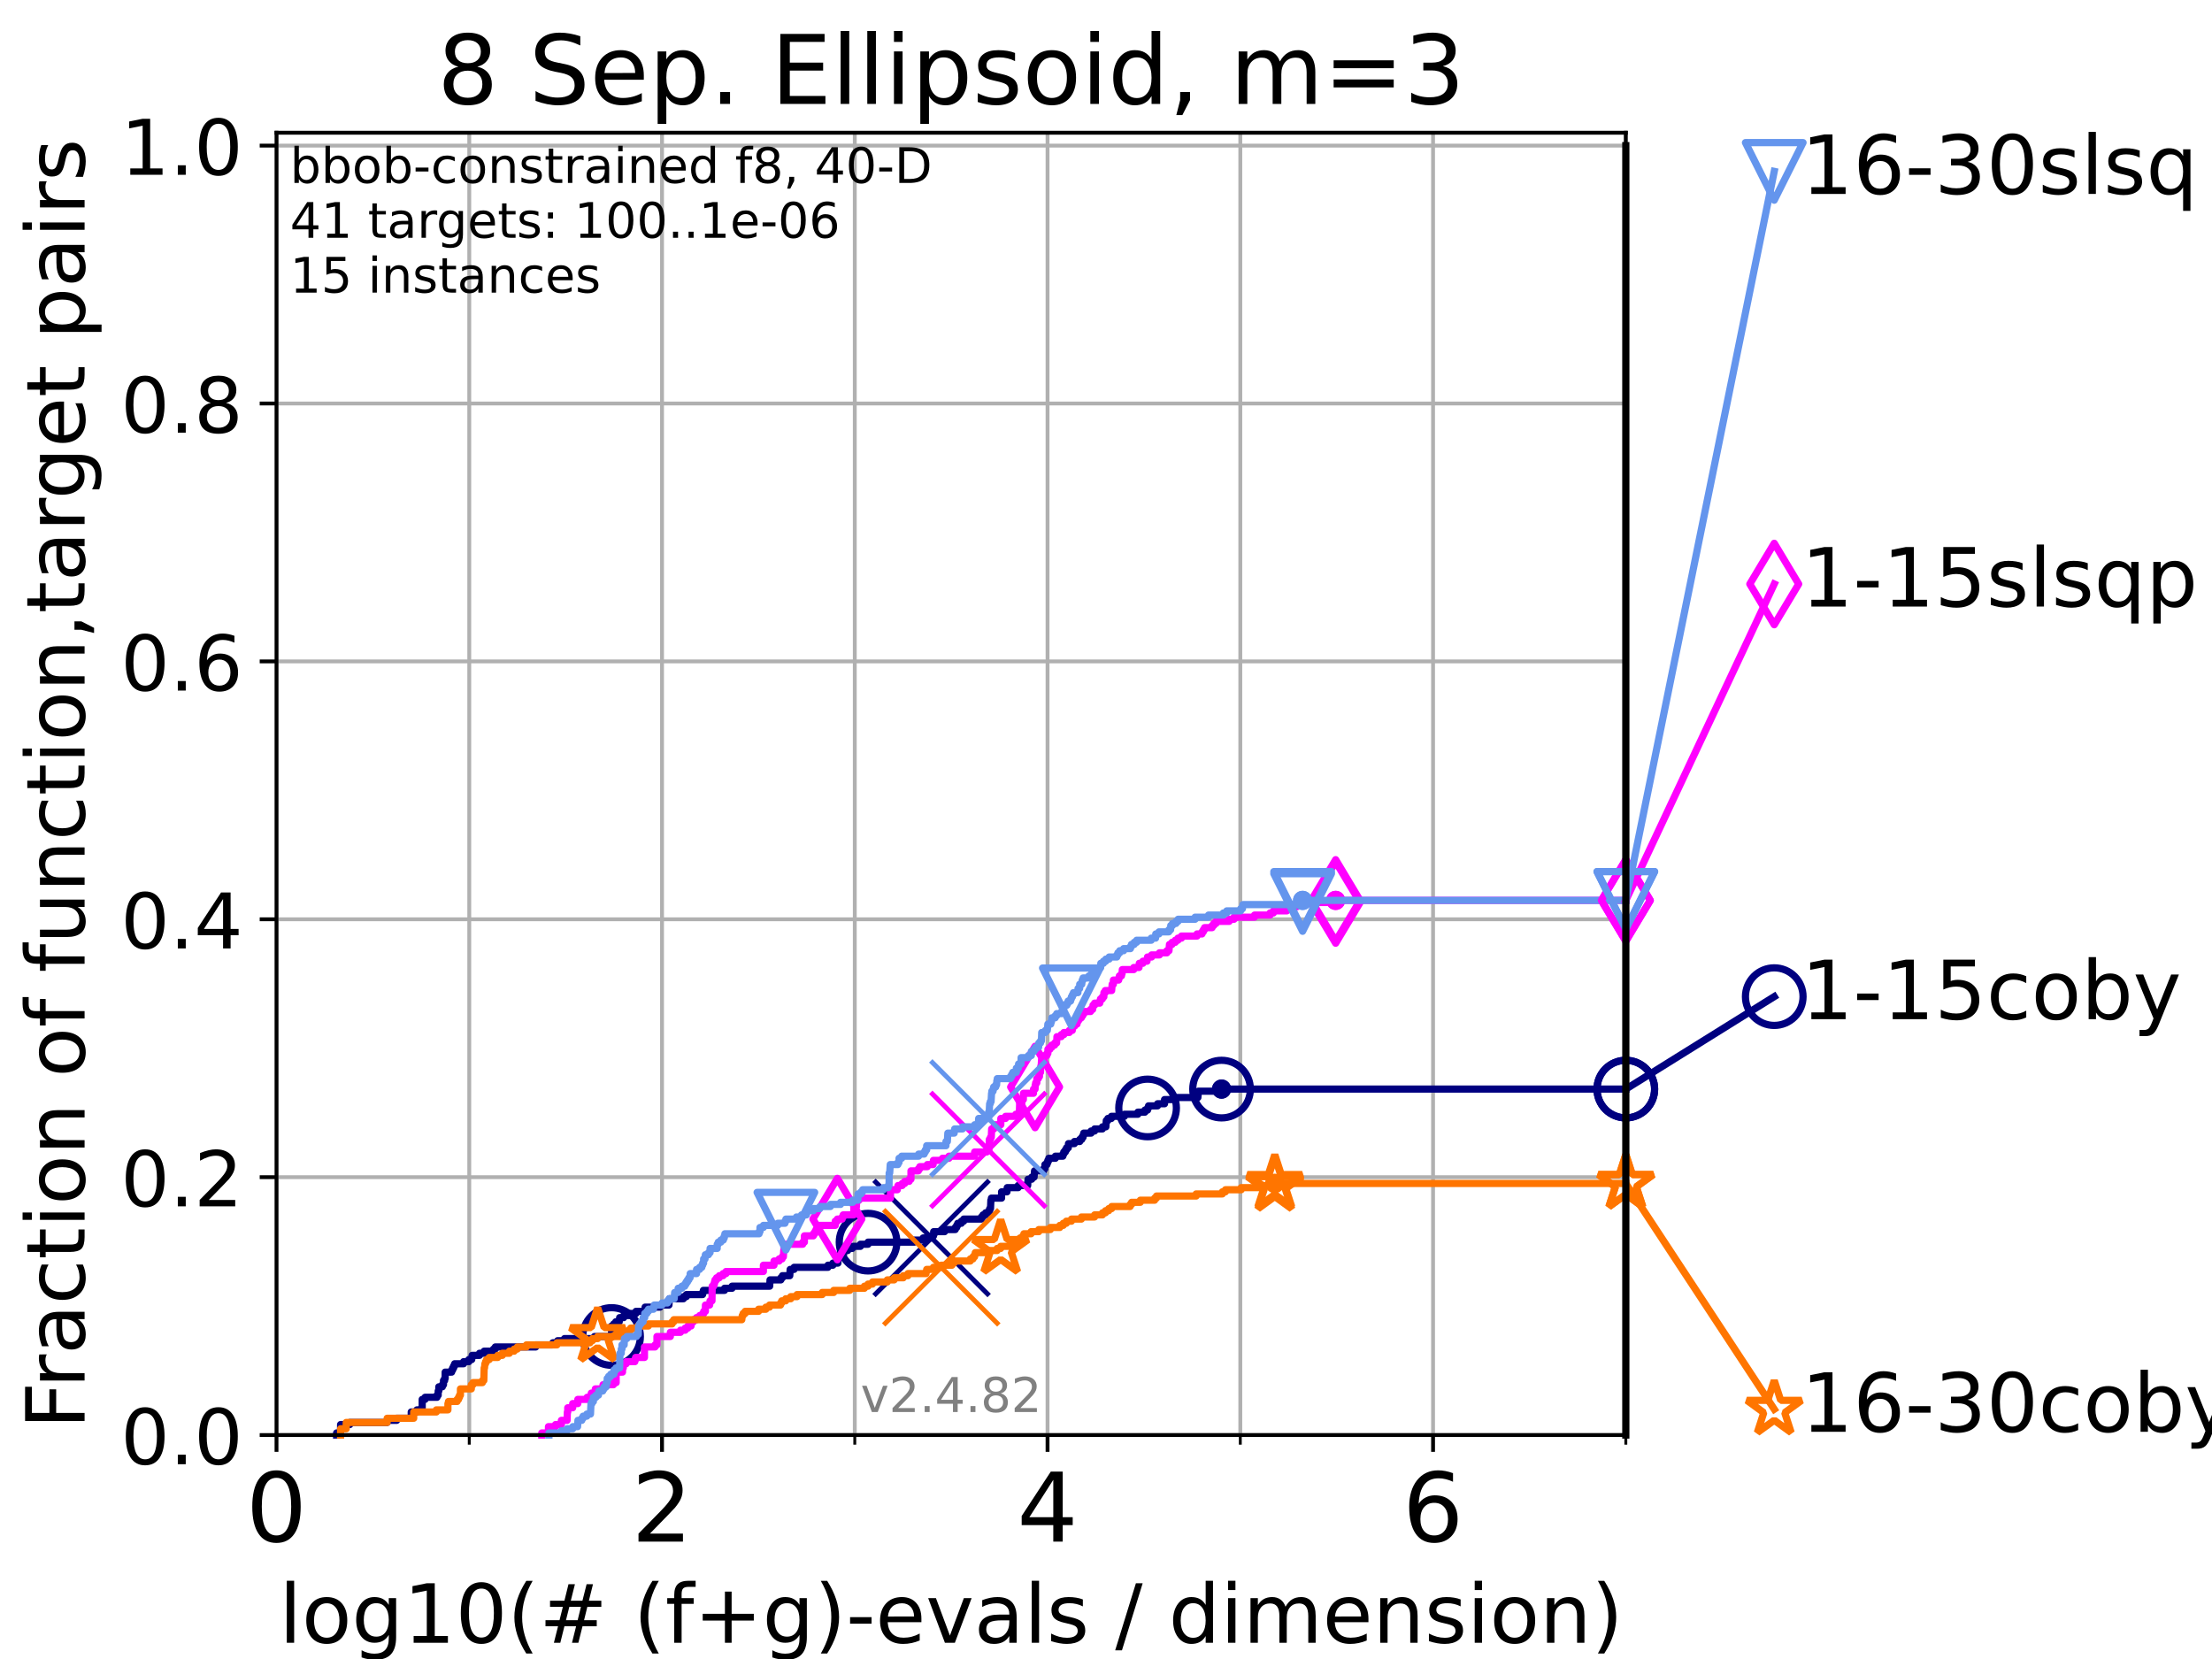 <?xml version="1.0" encoding="utf-8" standalone="no"?>
<!DOCTYPE svg PUBLIC "-//W3C//DTD SVG 1.1//EN"
  "http://www.w3.org/Graphics/SVG/1.1/DTD/svg11.dtd">
<!-- Created with matplotlib (https://matplotlib.org/) -->
<svg height="345.6pt" version="1.1" viewBox="0 0 460.8 345.6" width="460.8pt" xmlns="http://www.w3.org/2000/svg" xmlns:xlink="http://www.w3.org/1999/xlink">
 <defs>
  <style type="text/css">*{stroke-linecap:butt;stroke-linejoin:round;}</style>
 </defs>
 <g id="figure_1">
  <g id="patch_1">
   <path d="M 0 345.6 
L 460.8 345.6 
L 460.8 0 
L 0 0 
z
" style="fill:#ffffff;"/>
  </g>
  <g id="axes_1">
   <g id="patch_2">
    <path d="M 57.6 298.944 
L 338.688 298.944 
L 338.688 27.648 
L 57.6 27.648 
z
" style="fill:#ffffff;"/>
   </g>
   <g id="matplotlib.axis_1">
    <g id="xtick_1">
     <g id="line2d_1">
      <path clip-path="url(#pe8e99d3c7c)" d="M 57.6 298.944 
L 57.6 27.648 
" style="fill:none;stroke:#b0b0b0;stroke-linecap:square;stroke-width:0.8;"/>
     </g>
     <g id="line2d_2">
      <defs>
       <path d="M 0 0 
L 0 3.5 
" id="m104d1cd3fd" style="stroke:#000000;stroke-width:0.8;"/>
      </defs>
      <g>
       <use style="stroke:#000000;stroke-width:0.8;" x="57.6" xlink:href="#m104d1cd3fd" y="298.944"/>
      </g>
     </g>
     <g id="text_1">
      <!-- 0 -->
      <g transform="translate(51.237 321.141)scale(0.2 -0.2)">
       <defs>
        <path d="M 31.781 66.406 
Q 24.172 66.406 20.328 58.906 
Q 16.5 51.422 16.5 36.375 
Q 16.5 21.391 20.328 13.891 
Q 24.172 6.391 31.781 6.391 
Q 39.453 6.391 43.281 13.891 
Q 47.125 21.391 47.125 36.375 
Q 47.125 51.422 43.281 58.906 
Q 39.453 66.406 31.781 66.406 
z
M 31.781 74.219 
Q 44.047 74.219 50.516 64.516 
Q 56.984 54.828 56.984 36.375 
Q 56.984 17.969 50.516 8.266 
Q 44.047 -1.422 31.781 -1.422 
Q 19.531 -1.422 13.062 8.266 
Q 6.594 17.969 6.594 36.375 
Q 6.594 54.828 13.062 64.516 
Q 19.531 74.219 31.781 74.219 
z
" id="DejaVuSans-48"/>
       </defs>
       <use xlink:href="#DejaVuSans-48"/>
      </g>
     </g>
    </g>
    <g id="xtick_2">
     <g id="line2d_3">
      <path clip-path="url(#pe8e99d3c7c)" d="M 137.911 298.944 
L 137.911 27.648 
" style="fill:none;stroke:#b0b0b0;stroke-linecap:square;stroke-width:0.8;"/>
     </g>
     <g id="line2d_4">
      <g>
       <use style="stroke:#000000;stroke-width:0.8;" x="137.911" xlink:href="#m104d1cd3fd" y="298.944"/>
      </g>
     </g>
     <g id="text_2">
      <!-- 2 -->
      <g transform="translate(131.548 321.141)scale(0.2 -0.2)">
       <defs>
        <path d="M 19.188 8.297 
L 53.609 8.297 
L 53.609 0 
L 7.328 0 
L 7.328 8.297 
Q 12.938 14.109 22.625 23.891 
Q 32.328 33.688 34.812 36.531 
Q 39.547 41.844 41.422 45.531 
Q 43.312 49.219 43.312 52.781 
Q 43.312 58.594 39.234 62.25 
Q 35.156 65.922 28.609 65.922 
Q 23.969 65.922 18.812 64.312 
Q 13.672 62.703 7.812 59.422 
L 7.812 69.391 
Q 13.766 71.781 18.938 73 
Q 24.125 74.219 28.422 74.219 
Q 39.75 74.219 46.484 68.547 
Q 53.219 62.891 53.219 53.422 
Q 53.219 48.922 51.531 44.891 
Q 49.859 40.875 45.406 35.406 
Q 44.188 33.984 37.641 27.219 
Q 31.109 20.453 19.188 8.297 
z
" id="DejaVuSans-50"/>
       </defs>
       <use xlink:href="#DejaVuSans-50"/>
      </g>
     </g>
    </g>
    <g id="xtick_3">
     <g id="line2d_5">
      <path clip-path="url(#pe8e99d3c7c)" d="M 218.222 298.944 
L 218.222 27.648 
" style="fill:none;stroke:#b0b0b0;stroke-linecap:square;stroke-width:0.8;"/>
     </g>
     <g id="line2d_6">
      <g>
       <use style="stroke:#000000;stroke-width:0.8;" x="218.222" xlink:href="#m104d1cd3fd" y="298.944"/>
      </g>
     </g>
     <g id="text_3">
      <!-- 4 -->
      <g transform="translate(211.859 321.141)scale(0.2 -0.2)">
       <defs>
        <path d="M 37.797 64.312 
L 12.891 25.391 
L 37.797 25.391 
z
M 35.203 72.906 
L 47.609 72.906 
L 47.609 25.391 
L 58.016 25.391 
L 58.016 17.188 
L 47.609 17.188 
L 47.609 0 
L 37.797 0 
L 37.797 17.188 
L 4.891 17.188 
L 4.891 26.703 
z
" id="DejaVuSans-52"/>
       </defs>
       <use xlink:href="#DejaVuSans-52"/>
      </g>
     </g>
    </g>
    <g id="xtick_4">
     <g id="line2d_7">
      <path clip-path="url(#pe8e99d3c7c)" d="M 298.533 298.944 
L 298.533 27.648 
" style="fill:none;stroke:#b0b0b0;stroke-linecap:square;stroke-width:0.8;"/>
     </g>
     <g id="line2d_8">
      <g>
       <use style="stroke:#000000;stroke-width:0.8;" x="298.533" xlink:href="#m104d1cd3fd" y="298.944"/>
      </g>
     </g>
     <g id="text_4">
      <!-- 6 -->
      <g transform="translate(292.17 321.141)scale(0.2 -0.2)">
       <defs>
        <path d="M 33.016 40.375 
Q 26.375 40.375 22.484 35.828 
Q 18.609 31.297 18.609 23.391 
Q 18.609 15.531 22.484 10.953 
Q 26.375 6.391 33.016 6.391 
Q 39.656 6.391 43.531 10.953 
Q 47.406 15.531 47.406 23.391 
Q 47.406 31.297 43.531 35.828 
Q 39.656 40.375 33.016 40.375 
z
M 52.594 71.297 
L 52.594 62.312 
Q 48.875 64.062 45.094 64.984 
Q 41.312 65.922 37.594 65.922 
Q 27.828 65.922 22.672 59.328 
Q 17.531 52.734 16.797 39.406 
Q 19.672 43.656 24.016 45.922 
Q 28.375 48.188 33.594 48.188 
Q 44.578 48.188 50.953 41.516 
Q 57.328 34.859 57.328 23.391 
Q 57.328 12.156 50.688 5.359 
Q 44.047 -1.422 33.016 -1.422 
Q 20.359 -1.422 13.672 8.266 
Q 6.984 17.969 6.984 36.375 
Q 6.984 53.656 15.188 63.938 
Q 23.391 74.219 37.203 74.219 
Q 40.922 74.219 44.703 73.484 
Q 48.484 72.75 52.594 71.297 
z
" id="DejaVuSans-54"/>
       </defs>
       <use xlink:href="#DejaVuSans-54"/>
      </g>
     </g>
    </g>
    <g id="xtick_5">
     <g id="line2d_9">
      <path clip-path="url(#pe8e99d3c7c)" d="M 97.755 298.944 
L 97.755 27.648 
" style="fill:none;stroke:#b0b0b0;stroke-linecap:square;stroke-width:0.8;"/>
     </g>
     <g id="line2d_10">
      <defs>
       <path d="M 0 0 
L 0 2 
" id="m6932dffc0f" style="stroke:#000000;stroke-width:0.6;"/>
      </defs>
      <g>
       <use style="stroke:#000000;stroke-width:0.6;" x="97.755" xlink:href="#m6932dffc0f" y="298.944"/>
      </g>
     </g>
    </g>
    <g id="xtick_6">
     <g id="line2d_11">
      <path clip-path="url(#pe8e99d3c7c)" d="M 178.066 298.944 
L 178.066 27.648 
" style="fill:none;stroke:#b0b0b0;stroke-linecap:square;stroke-width:0.8;"/>
     </g>
     <g id="line2d_12">
      <g>
       <use style="stroke:#000000;stroke-width:0.6;" x="178.066" xlink:href="#m6932dffc0f" y="298.944"/>
      </g>
     </g>
    </g>
    <g id="xtick_7">
     <g id="line2d_13">
      <path clip-path="url(#pe8e99d3c7c)" d="M 258.377 298.944 
L 258.377 27.648 
" style="fill:none;stroke:#b0b0b0;stroke-linecap:square;stroke-width:0.8;"/>
     </g>
     <g id="line2d_14">
      <g>
       <use style="stroke:#000000;stroke-width:0.6;" x="258.377" xlink:href="#m6932dffc0f" y="298.944"/>
      </g>
     </g>
    </g>
    <g id="xtick_8">
     <g id="line2d_15">
      <path clip-path="url(#pe8e99d3c7c)" d="M 338.688 298.944 
L 338.688 27.648 
" style="fill:none;stroke:#b0b0b0;stroke-linecap:square;stroke-width:0.8;"/>
     </g>
     <g id="line2d_16">
      <g>
       <use style="stroke:#000000;stroke-width:0.6;" x="338.688" xlink:href="#m6932dffc0f" y="298.944"/>
      </g>
     </g>
    </g>
    <g id="text_5">
     <!-- log10(# (f+g)-evals / dimension) -->
     <g transform="translate(58.145 342.218)scale(0.17 -0.17)">
      <defs>
       <path d="M 9.422 75.984 
L 18.406 75.984 
L 18.406 0 
L 9.422 0 
z
" id="DejaVuSans-108"/>
       <path d="M 30.609 48.391 
Q 23.391 48.391 19.188 42.75 
Q 14.984 37.109 14.984 27.297 
Q 14.984 17.484 19.156 11.844 
Q 23.344 6.203 30.609 6.203 
Q 37.797 6.203 41.984 11.859 
Q 46.188 17.531 46.188 27.297 
Q 46.188 37.016 41.984 42.703 
Q 37.797 48.391 30.609 48.391 
z
M 30.609 56 
Q 42.328 56 49.016 48.375 
Q 55.719 40.766 55.719 27.297 
Q 55.719 13.875 49.016 6.219 
Q 42.328 -1.422 30.609 -1.422 
Q 18.844 -1.422 12.172 6.219 
Q 5.516 13.875 5.516 27.297 
Q 5.516 40.766 12.172 48.375 
Q 18.844 56 30.609 56 
z
" id="DejaVuSans-111"/>
       <path d="M 45.406 27.984 
Q 45.406 37.75 41.375 43.109 
Q 37.359 48.484 30.078 48.484 
Q 22.859 48.484 18.828 43.109 
Q 14.797 37.75 14.797 27.984 
Q 14.797 18.266 18.828 12.891 
Q 22.859 7.516 30.078 7.516 
Q 37.359 7.516 41.375 12.891 
Q 45.406 18.266 45.406 27.984 
z
M 54.391 6.781 
Q 54.391 -7.172 48.188 -13.984 
Q 42 -20.797 29.203 -20.797 
Q 24.469 -20.797 20.266 -20.094 
Q 16.062 -19.391 12.109 -17.922 
L 12.109 -9.188 
Q 16.062 -11.328 19.922 -12.344 
Q 23.781 -13.375 27.781 -13.375 
Q 36.625 -13.375 41.016 -8.766 
Q 45.406 -4.156 45.406 5.172 
L 45.406 9.625 
Q 42.625 4.781 38.281 2.391 
Q 33.938 0 27.875 0 
Q 17.828 0 11.672 7.656 
Q 5.516 15.328 5.516 27.984 
Q 5.516 40.672 11.672 48.328 
Q 17.828 56 27.875 56 
Q 33.938 56 38.281 53.609 
Q 42.625 51.219 45.406 46.391 
L 45.406 54.688 
L 54.391 54.688 
z
" id="DejaVuSans-103"/>
       <path d="M 12.406 8.297 
L 28.516 8.297 
L 28.516 63.922 
L 10.984 60.406 
L 10.984 69.391 
L 28.422 72.906 
L 38.281 72.906 
L 38.281 8.297 
L 54.391 8.297 
L 54.391 0 
L 12.406 0 
z
" id="DejaVuSans-49"/>
       <path d="M 31 75.875 
Q 24.469 64.656 21.281 53.656 
Q 18.109 42.672 18.109 31.391 
Q 18.109 20.125 21.312 9.062 
Q 24.516 -2 31 -13.188 
L 23.188 -13.188 
Q 15.875 -1.703 12.234 9.375 
Q 8.594 20.453 8.594 31.391 
Q 8.594 42.281 12.203 53.312 
Q 15.828 64.359 23.188 75.875 
z
" id="DejaVuSans-40"/>
       <path d="M 51.125 44 
L 36.922 44 
L 32.812 27.688 
L 47.125 27.688 
z
M 43.797 71.781 
L 38.719 51.516 
L 52.984 51.516 
L 58.109 71.781 
L 65.922 71.781 
L 60.891 51.516 
L 76.125 51.516 
L 76.125 44 
L 58.984 44 
L 54.984 27.688 
L 70.516 27.688 
L 70.516 20.219 
L 53.078 20.219 
L 48 0 
L 40.188 0 
L 45.219 20.219 
L 30.906 20.219 
L 25.875 0 
L 18.016 0 
L 23.094 20.219 
L 7.719 20.219 
L 7.719 27.688 
L 24.906 27.688 
L 29 44 
L 13.281 44 
L 13.281 51.516 
L 30.906 51.516 
L 35.891 71.781 
z
" id="DejaVuSans-35"/>
       <path id="DejaVuSans-32"/>
       <path d="M 37.109 75.984 
L 37.109 68.5 
L 28.516 68.5 
Q 23.688 68.5 21.797 66.547 
Q 19.922 64.594 19.922 59.516 
L 19.922 54.688 
L 34.719 54.688 
L 34.719 47.703 
L 19.922 47.703 
L 19.922 0 
L 10.891 0 
L 10.891 47.703 
L 2.297 47.703 
L 2.297 54.688 
L 10.891 54.688 
L 10.891 58.5 
Q 10.891 67.625 15.141 71.797 
Q 19.391 75.984 28.609 75.984 
z
" id="DejaVuSans-102"/>
       <path d="M 46 62.703 
L 46 35.5 
L 73.188 35.5 
L 73.188 27.203 
L 46 27.203 
L 46 0 
L 37.797 0 
L 37.797 27.203 
L 10.594 27.203 
L 10.594 35.5 
L 37.797 35.5 
L 37.797 62.703 
z
" id="DejaVuSans-43"/>
       <path d="M 8.016 75.875 
L 15.828 75.875 
Q 23.141 64.359 26.781 53.312 
Q 30.422 42.281 30.422 31.391 
Q 30.422 20.453 26.781 9.375 
Q 23.141 -1.703 15.828 -13.188 
L 8.016 -13.188 
Q 14.5 -2 17.703 9.062 
Q 20.906 20.125 20.906 31.391 
Q 20.906 42.672 17.703 53.656 
Q 14.5 64.656 8.016 75.875 
z
" id="DejaVuSans-41"/>
       <path d="M 4.891 31.391 
L 31.203 31.391 
L 31.203 23.391 
L 4.891 23.391 
z
" id="DejaVuSans-45"/>
       <path d="M 56.203 29.594 
L 56.203 25.203 
L 14.891 25.203 
Q 15.484 15.922 20.484 11.062 
Q 25.484 6.203 34.422 6.203 
Q 39.594 6.203 44.453 7.469 
Q 49.312 8.734 54.109 11.281 
L 54.109 2.781 
Q 49.266 0.734 44.188 -0.344 
Q 39.109 -1.422 33.891 -1.422 
Q 20.797 -1.422 13.156 6.188 
Q 5.516 13.812 5.516 26.812 
Q 5.516 40.234 12.766 48.109 
Q 20.016 56 32.328 56 
Q 43.359 56 49.781 48.891 
Q 56.203 41.797 56.203 29.594 
z
M 47.219 32.234 
Q 47.125 39.594 43.094 43.984 
Q 39.062 48.391 32.422 48.391 
Q 24.906 48.391 20.391 44.141 
Q 15.875 39.891 15.188 32.172 
z
" id="DejaVuSans-101"/>
       <path d="M 2.984 54.688 
L 12.5 54.688 
L 29.594 8.797 
L 46.688 54.688 
L 56.203 54.688 
L 35.688 0 
L 23.484 0 
z
" id="DejaVuSans-118"/>
       <path d="M 34.281 27.484 
Q 23.391 27.484 19.188 25 
Q 14.984 22.516 14.984 16.5 
Q 14.984 11.719 18.141 8.906 
Q 21.297 6.109 26.703 6.109 
Q 34.188 6.109 38.703 11.406 
Q 43.219 16.703 43.219 25.484 
L 43.219 27.484 
z
M 52.203 31.203 
L 52.203 0 
L 43.219 0 
L 43.219 8.297 
Q 40.141 3.328 35.547 0.953 
Q 30.953 -1.422 24.312 -1.422 
Q 15.922 -1.422 10.953 3.297 
Q 6 8.016 6 15.922 
Q 6 25.141 12.172 29.828 
Q 18.359 34.516 30.609 34.516 
L 43.219 34.516 
L 43.219 35.406 
Q 43.219 41.609 39.141 45 
Q 35.062 48.391 27.688 48.391 
Q 23 48.391 18.547 47.266 
Q 14.109 46.141 10.016 43.891 
L 10.016 52.203 
Q 14.938 54.109 19.578 55.047 
Q 24.219 56 28.609 56 
Q 40.484 56 46.344 49.844 
Q 52.203 43.703 52.203 31.203 
z
" id="DejaVuSans-97"/>
       <path d="M 44.281 53.078 
L 44.281 44.578 
Q 40.484 46.531 36.375 47.5 
Q 32.281 48.484 27.875 48.484 
Q 21.188 48.484 17.844 46.438 
Q 14.5 44.391 14.5 40.281 
Q 14.5 37.156 16.891 35.375 
Q 19.281 33.594 26.516 31.984 
L 29.594 31.297 
Q 39.156 29.25 43.188 25.516 
Q 47.219 21.781 47.219 15.094 
Q 47.219 7.469 41.188 3.016 
Q 35.156 -1.422 24.609 -1.422 
Q 20.219 -1.422 15.453 -0.562 
Q 10.688 0.297 5.422 2 
L 5.422 11.281 
Q 10.406 8.688 15.234 7.391 
Q 20.062 6.109 24.812 6.109 
Q 31.156 6.109 34.562 8.281 
Q 37.984 10.453 37.984 14.406 
Q 37.984 18.062 35.516 20.016 
Q 33.062 21.969 24.703 23.781 
L 21.578 24.516 
Q 13.234 26.266 9.516 29.906 
Q 5.812 33.547 5.812 39.891 
Q 5.812 47.609 11.281 51.797 
Q 16.75 56 26.812 56 
Q 31.781 56 36.172 55.266 
Q 40.578 54.547 44.281 53.078 
z
" id="DejaVuSans-115"/>
       <path d="M 25.391 72.906 
L 33.688 72.906 
L 8.297 -9.281 
L 0 -9.281 
z
" id="DejaVuSans-47"/>
       <path d="M 45.406 46.391 
L 45.406 75.984 
L 54.391 75.984 
L 54.391 0 
L 45.406 0 
L 45.406 8.203 
Q 42.578 3.328 38.25 0.953 
Q 33.938 -1.422 27.875 -1.422 
Q 17.969 -1.422 11.734 6.484 
Q 5.516 14.406 5.516 27.297 
Q 5.516 40.188 11.734 48.094 
Q 17.969 56 27.875 56 
Q 33.938 56 38.25 53.625 
Q 42.578 51.266 45.406 46.391 
z
M 14.797 27.297 
Q 14.797 17.391 18.875 11.75 
Q 22.953 6.109 30.078 6.109 
Q 37.203 6.109 41.297 11.75 
Q 45.406 17.391 45.406 27.297 
Q 45.406 37.203 41.297 42.844 
Q 37.203 48.484 30.078 48.484 
Q 22.953 48.484 18.875 42.844 
Q 14.797 37.203 14.797 27.297 
z
" id="DejaVuSans-100"/>
       <path d="M 9.422 54.688 
L 18.406 54.688 
L 18.406 0 
L 9.422 0 
z
M 9.422 75.984 
L 18.406 75.984 
L 18.406 64.594 
L 9.422 64.594 
z
" id="DejaVuSans-105"/>
       <path d="M 52 44.188 
Q 55.375 50.25 60.062 53.125 
Q 64.75 56 71.094 56 
Q 79.641 56 84.281 50.016 
Q 88.922 44.047 88.922 33.016 
L 88.922 0 
L 79.891 0 
L 79.891 32.719 
Q 79.891 40.578 77.094 44.375 
Q 74.312 48.188 68.609 48.188 
Q 61.625 48.188 57.562 43.547 
Q 53.516 38.922 53.516 30.906 
L 53.516 0 
L 44.484 0 
L 44.484 32.719 
Q 44.484 40.625 41.703 44.406 
Q 38.922 48.188 33.109 48.188 
Q 26.219 48.188 22.156 43.531 
Q 18.109 38.875 18.109 30.906 
L 18.109 0 
L 9.078 0 
L 9.078 54.688 
L 18.109 54.688 
L 18.109 46.188 
Q 21.188 51.219 25.484 53.609 
Q 29.781 56 35.688 56 
Q 41.656 56 45.828 52.969 
Q 50 49.953 52 44.188 
z
" id="DejaVuSans-109"/>
       <path d="M 54.891 33.016 
L 54.891 0 
L 45.906 0 
L 45.906 32.719 
Q 45.906 40.484 42.875 44.328 
Q 39.844 48.188 33.797 48.188 
Q 26.516 48.188 22.312 43.547 
Q 18.109 38.922 18.109 30.906 
L 18.109 0 
L 9.078 0 
L 9.078 54.688 
L 18.109 54.688 
L 18.109 46.188 
Q 21.344 51.125 25.703 53.562 
Q 30.078 56 35.797 56 
Q 45.219 56 50.047 50.172 
Q 54.891 44.344 54.891 33.016 
z
" id="DejaVuSans-110"/>
      </defs>
      <use xlink:href="#DejaVuSans-108"/>
      <use x="27.783" xlink:href="#DejaVuSans-111"/>
      <use x="88.965" xlink:href="#DejaVuSans-103"/>
      <use x="152.441" xlink:href="#DejaVuSans-49"/>
      <use x="216.064" xlink:href="#DejaVuSans-48"/>
      <use x="279.688" xlink:href="#DejaVuSans-40"/>
      <use x="318.701" xlink:href="#DejaVuSans-35"/>
      <use x="402.49" xlink:href="#DejaVuSans-32"/>
      <use x="434.277" xlink:href="#DejaVuSans-40"/>
      <use x="473.291" xlink:href="#DejaVuSans-102"/>
      <use x="508.496" xlink:href="#DejaVuSans-43"/>
      <use x="592.285" xlink:href="#DejaVuSans-103"/>
      <use x="655.762" xlink:href="#DejaVuSans-41"/>
      <use x="694.775" xlink:href="#DejaVuSans-45"/>
      <use x="730.859" xlink:href="#DejaVuSans-101"/>
      <use x="792.383" xlink:href="#DejaVuSans-118"/>
      <use x="851.562" xlink:href="#DejaVuSans-97"/>
      <use x="912.842" xlink:href="#DejaVuSans-108"/>
      <use x="940.625" xlink:href="#DejaVuSans-115"/>
      <use x="992.725" xlink:href="#DejaVuSans-32"/>
      <use x="1024.512" xlink:href="#DejaVuSans-47"/>
      <use x="1058.203" xlink:href="#DejaVuSans-32"/>
      <use x="1089.99" xlink:href="#DejaVuSans-100"/>
      <use x="1153.467" xlink:href="#DejaVuSans-105"/>
      <use x="1181.25" xlink:href="#DejaVuSans-109"/>
      <use x="1278.662" xlink:href="#DejaVuSans-101"/>
      <use x="1340.186" xlink:href="#DejaVuSans-110"/>
      <use x="1403.564" xlink:href="#DejaVuSans-115"/>
      <use x="1455.664" xlink:href="#DejaVuSans-105"/>
      <use x="1483.447" xlink:href="#DejaVuSans-111"/>
      <use x="1544.629" xlink:href="#DejaVuSans-110"/>
      <use x="1608.008" xlink:href="#DejaVuSans-41"/>
     </g>
    </g>
   </g>
   <g id="matplotlib.axis_2">
    <g id="ytick_1">
     <g id="line2d_17">
      <path clip-path="url(#pe8e99d3c7c)" d="M 57.6 298.944 
L 338.688 298.944 
" style="fill:none;stroke:#b0b0b0;stroke-linecap:square;stroke-width:0.8;"/>
     </g>
     <g id="line2d_18">
      <defs>
       <path d="M 0 0 
L -3.5 0 
" id="me83dc8a003" style="stroke:#000000;stroke-width:0.8;"/>
      </defs>
      <g>
       <use style="stroke:#000000;stroke-width:0.8;" x="57.6" xlink:href="#me83dc8a003" y="298.944"/>
      </g>
     </g>
     <g id="text_6">
      <!-- 0.0 -->
      <g transform="translate(25.155 305.023)scale(0.16 -0.16)">
       <defs>
        <path d="M 10.688 12.406 
L 21 12.406 
L 21 0 
L 10.688 0 
z
" id="DejaVuSans-46"/>
       </defs>
       <use xlink:href="#DejaVuSans-48"/>
       <use x="63.623" xlink:href="#DejaVuSans-46"/>
       <use x="95.41" xlink:href="#DejaVuSans-48"/>
      </g>
     </g>
    </g>
    <g id="ytick_2">
     <g id="line2d_19">
      <path clip-path="url(#pe8e99d3c7c)" d="M 57.6 245.222 
L 338.688 245.222 
" style="fill:none;stroke:#b0b0b0;stroke-linecap:square;stroke-width:0.8;"/>
     </g>
     <g id="line2d_20">
      <g>
       <use style="stroke:#000000;stroke-width:0.8;" x="57.6" xlink:href="#me83dc8a003" y="245.222"/>
      </g>
     </g>
     <g id="text_7">
      <!-- 0.2 -->
      <g transform="translate(25.155 251.301)scale(0.16 -0.16)">
       <use xlink:href="#DejaVuSans-48"/>
       <use x="63.623" xlink:href="#DejaVuSans-46"/>
       <use x="95.41" xlink:href="#DejaVuSans-50"/>
      </g>
     </g>
    </g>
    <g id="ytick_3">
     <g id="line2d_21">
      <path clip-path="url(#pe8e99d3c7c)" d="M 57.6 191.5 
L 338.688 191.5 
" style="fill:none;stroke:#b0b0b0;stroke-linecap:square;stroke-width:0.8;"/>
     </g>
     <g id="line2d_22">
      <g>
       <use style="stroke:#000000;stroke-width:0.8;" x="57.6" xlink:href="#me83dc8a003" y="191.5"/>
      </g>
     </g>
     <g id="text_8">
      <!-- 0.4 -->
      <g transform="translate(25.155 197.579)scale(0.16 -0.16)">
       <use xlink:href="#DejaVuSans-48"/>
       <use x="63.623" xlink:href="#DejaVuSans-46"/>
       <use x="95.41" xlink:href="#DejaVuSans-52"/>
      </g>
     </g>
    </g>
    <g id="ytick_4">
     <g id="line2d_23">
      <path clip-path="url(#pe8e99d3c7c)" d="M 57.6 137.778 
L 338.688 137.778 
" style="fill:none;stroke:#b0b0b0;stroke-linecap:square;stroke-width:0.8;"/>
     </g>
     <g id="line2d_24">
      <g>
       <use style="stroke:#000000;stroke-width:0.8;" x="57.6" xlink:href="#me83dc8a003" y="137.778"/>
      </g>
     </g>
     <g id="text_9">
      <!-- 0.6 -->
      <g transform="translate(25.155 143.857)scale(0.16 -0.16)">
       <use xlink:href="#DejaVuSans-48"/>
       <use x="63.623" xlink:href="#DejaVuSans-46"/>
       <use x="95.41" xlink:href="#DejaVuSans-54"/>
      </g>
     </g>
    </g>
    <g id="ytick_5">
     <g id="line2d_25">
      <path clip-path="url(#pe8e99d3c7c)" d="M 57.6 84.056 
L 338.688 84.056 
" style="fill:none;stroke:#b0b0b0;stroke-linecap:square;stroke-width:0.8;"/>
     </g>
     <g id="line2d_26">
      <g>
       <use style="stroke:#000000;stroke-width:0.8;" x="57.6" xlink:href="#me83dc8a003" y="84.056"/>
      </g>
     </g>
     <g id="text_10">
      <!-- 0.8 -->
      <g transform="translate(25.155 90.135)scale(0.16 -0.16)">
       <defs>
        <path d="M 31.781 34.625 
Q 24.75 34.625 20.719 30.859 
Q 16.703 27.094 16.703 20.516 
Q 16.703 13.922 20.719 10.156 
Q 24.75 6.391 31.781 6.391 
Q 38.812 6.391 42.859 10.172 
Q 46.922 13.969 46.922 20.516 
Q 46.922 27.094 42.891 30.859 
Q 38.875 34.625 31.781 34.625 
z
M 21.922 38.812 
Q 15.578 40.375 12.031 44.719 
Q 8.5 49.078 8.5 55.328 
Q 8.5 64.062 14.719 69.141 
Q 20.953 74.219 31.781 74.219 
Q 42.672 74.219 48.875 69.141 
Q 55.078 64.062 55.078 55.328 
Q 55.078 49.078 51.531 44.719 
Q 48 40.375 41.703 38.812 
Q 48.828 37.156 52.797 32.312 
Q 56.781 27.484 56.781 20.516 
Q 56.781 9.906 50.312 4.234 
Q 43.844 -1.422 31.781 -1.422 
Q 19.734 -1.422 13.25 4.234 
Q 6.781 9.906 6.781 20.516 
Q 6.781 27.484 10.781 32.312 
Q 14.797 37.156 21.922 38.812 
z
M 18.312 54.391 
Q 18.312 48.734 21.844 45.562 
Q 25.391 42.391 31.781 42.391 
Q 38.141 42.391 41.719 45.562 
Q 45.312 48.734 45.312 54.391 
Q 45.312 60.062 41.719 63.234 
Q 38.141 66.406 31.781 66.406 
Q 25.391 66.406 21.844 63.234 
Q 18.312 60.062 18.312 54.391 
z
" id="DejaVuSans-56"/>
       </defs>
       <use xlink:href="#DejaVuSans-48"/>
       <use x="63.623" xlink:href="#DejaVuSans-46"/>
       <use x="95.41" xlink:href="#DejaVuSans-56"/>
      </g>
     </g>
    </g>
    <g id="ytick_6">
     <g id="line2d_27">
      <path clip-path="url(#pe8e99d3c7c)" d="M 57.6 30.334 
L 338.688 30.334 
" style="fill:none;stroke:#b0b0b0;stroke-linecap:square;stroke-width:0.8;"/>
     </g>
     <g id="line2d_28">
      <g>
       <use style="stroke:#000000;stroke-width:0.8;" x="57.6" xlink:href="#me83dc8a003" y="30.334"/>
      </g>
     </g>
     <g id="text_11">
      <!-- 1.0 -->
      <g transform="translate(25.155 36.413)scale(0.16 -0.16)">
       <use xlink:href="#DejaVuSans-49"/>
       <use x="63.623" xlink:href="#DejaVuSans-46"/>
       <use x="95.41" xlink:href="#DejaVuSans-48"/>
      </g>
     </g>
    </g>
    <g id="text_12">
     <!-- Fraction of function,target pairs -->
     <g transform="translate(17.62 297.681)rotate(-90)scale(0.17 -0.17)">
      <defs>
       <path d="M 9.812 72.906 
L 51.703 72.906 
L 51.703 64.594 
L 19.672 64.594 
L 19.672 43.109 
L 48.578 43.109 
L 48.578 34.812 
L 19.672 34.812 
L 19.672 0 
L 9.812 0 
z
" id="DejaVuSans-70"/>
       <path d="M 41.109 46.297 
Q 39.594 47.172 37.812 47.578 
Q 36.031 48 33.891 48 
Q 26.266 48 22.188 43.047 
Q 18.109 38.094 18.109 28.812 
L 18.109 0 
L 9.078 0 
L 9.078 54.688 
L 18.109 54.688 
L 18.109 46.188 
Q 20.953 51.172 25.484 53.578 
Q 30.031 56 36.531 56 
Q 37.453 56 38.578 55.875 
Q 39.703 55.766 41.062 55.516 
z
" id="DejaVuSans-114"/>
       <path d="M 48.781 52.594 
L 48.781 44.188 
Q 44.969 46.297 41.141 47.344 
Q 37.312 48.391 33.406 48.391 
Q 24.656 48.391 19.812 42.844 
Q 14.984 37.312 14.984 27.297 
Q 14.984 17.281 19.812 11.734 
Q 24.656 6.203 33.406 6.203 
Q 37.312 6.203 41.141 7.25 
Q 44.969 8.297 48.781 10.406 
L 48.781 2.094 
Q 45.016 0.344 40.984 -0.531 
Q 36.969 -1.422 32.422 -1.422 
Q 20.062 -1.422 12.781 6.344 
Q 5.516 14.109 5.516 27.297 
Q 5.516 40.672 12.859 48.328 
Q 20.219 56 33.016 56 
Q 37.156 56 41.109 55.141 
Q 45.062 54.297 48.781 52.594 
z
" id="DejaVuSans-99"/>
       <path d="M 18.312 70.219 
L 18.312 54.688 
L 36.812 54.688 
L 36.812 47.703 
L 18.312 47.703 
L 18.312 18.016 
Q 18.312 11.328 20.141 9.422 
Q 21.969 7.516 27.594 7.516 
L 36.812 7.516 
L 36.812 0 
L 27.594 0 
Q 17.188 0 13.234 3.875 
Q 9.281 7.766 9.281 18.016 
L 9.281 47.703 
L 2.688 47.703 
L 2.688 54.688 
L 9.281 54.688 
L 9.281 70.219 
z
" id="DejaVuSans-116"/>
       <path d="M 8.5 21.578 
L 8.5 54.688 
L 17.484 54.688 
L 17.484 21.922 
Q 17.484 14.156 20.5 10.266 
Q 23.531 6.391 29.594 6.391 
Q 36.859 6.391 41.078 11.031 
Q 45.312 15.672 45.312 23.688 
L 45.312 54.688 
L 54.297 54.688 
L 54.297 0 
L 45.312 0 
L 45.312 8.406 
Q 42.047 3.422 37.719 1 
Q 33.406 -1.422 27.688 -1.422 
Q 18.266 -1.422 13.375 4.438 
Q 8.5 10.297 8.5 21.578 
z
M 31.109 56 
z
" id="DejaVuSans-117"/>
       <path d="M 11.719 12.406 
L 22.016 12.406 
L 22.016 4 
L 14.016 -11.625 
L 7.719 -11.625 
L 11.719 4 
z
" id="DejaVuSans-44"/>
       <path d="M 18.109 8.203 
L 18.109 -20.797 
L 9.078 -20.797 
L 9.078 54.688 
L 18.109 54.688 
L 18.109 46.391 
Q 20.953 51.266 25.266 53.625 
Q 29.594 56 35.594 56 
Q 45.562 56 51.781 48.094 
Q 58.016 40.188 58.016 27.297 
Q 58.016 14.406 51.781 6.484 
Q 45.562 -1.422 35.594 -1.422 
Q 29.594 -1.422 25.266 0.953 
Q 20.953 3.328 18.109 8.203 
z
M 48.688 27.297 
Q 48.688 37.203 44.609 42.844 
Q 40.531 48.484 33.406 48.484 
Q 26.266 48.484 22.188 42.844 
Q 18.109 37.203 18.109 27.297 
Q 18.109 17.391 22.188 11.75 
Q 26.266 6.109 33.406 6.109 
Q 40.531 6.109 44.609 11.75 
Q 48.688 17.391 48.688 27.297 
z
" id="DejaVuSans-112"/>
      </defs>
      <use xlink:href="#DejaVuSans-70"/>
      <use x="50.27" xlink:href="#DejaVuSans-114"/>
      <use x="91.383" xlink:href="#DejaVuSans-97"/>
      <use x="152.662" xlink:href="#DejaVuSans-99"/>
      <use x="207.643" xlink:href="#DejaVuSans-116"/>
      <use x="246.852" xlink:href="#DejaVuSans-105"/>
      <use x="274.635" xlink:href="#DejaVuSans-111"/>
      <use x="335.816" xlink:href="#DejaVuSans-110"/>
      <use x="399.195" xlink:href="#DejaVuSans-32"/>
      <use x="430.982" xlink:href="#DejaVuSans-111"/>
      <use x="492.164" xlink:href="#DejaVuSans-102"/>
      <use x="527.369" xlink:href="#DejaVuSans-32"/>
      <use x="559.156" xlink:href="#DejaVuSans-102"/>
      <use x="594.361" xlink:href="#DejaVuSans-117"/>
      <use x="657.74" xlink:href="#DejaVuSans-110"/>
      <use x="721.119" xlink:href="#DejaVuSans-99"/>
      <use x="776.1" xlink:href="#DejaVuSans-116"/>
      <use x="815.309" xlink:href="#DejaVuSans-105"/>
      <use x="843.092" xlink:href="#DejaVuSans-111"/>
      <use x="904.273" xlink:href="#DejaVuSans-110"/>
      <use x="967.652" xlink:href="#DejaVuSans-44"/>
      <use x="999.439" xlink:href="#DejaVuSans-116"/>
      <use x="1038.648" xlink:href="#DejaVuSans-97"/>
      <use x="1099.928" xlink:href="#DejaVuSans-114"/>
      <use x="1139.291" xlink:href="#DejaVuSans-103"/>
      <use x="1202.768" xlink:href="#DejaVuSans-101"/>
      <use x="1264.291" xlink:href="#DejaVuSans-116"/>
      <use x="1303.5" xlink:href="#DejaVuSans-32"/>
      <use x="1335.287" xlink:href="#DejaVuSans-112"/>
      <use x="1398.764" xlink:href="#DejaVuSans-97"/>
      <use x="1460.043" xlink:href="#DejaVuSans-105"/>
      <use x="1487.826" xlink:href="#DejaVuSans-114"/>
      <use x="1528.939" xlink:href="#DejaVuSans-115"/>
     </g>
    </g>
   </g>
   <g id="line2d_29">
    <defs>
     <path d="M 0 1.5 
C 0.398 1.5 0.779 1.342 1.061 1.061 
C 1.342 0.779 1.5 0.398 1.5 0 
C 1.5 -0.398 1.342 -0.779 1.061 -1.061 
C 0.779 -1.342 0.398 -1.5 0 -1.5 
C -0.398 -1.5 -0.779 -1.342 -1.061 -1.061 
C -1.342 -0.779 -1.5 -0.398 -1.5 0 
C -1.5 0.398 -1.342 0.779 -1.061 1.061 
C -0.779 1.342 -0.398 1.5 0 1.5 
z
" id="m44b0287fbf" style="stroke:#000080;"/>
    </defs>
    <g>
     <use style="fill:#000080;stroke:#000080;" x="254.474" xlink:href="#m44b0287fbf" y="226.878"/>
     <use style="fill:#000080;stroke:#000080;" x="254.474" xlink:href="#m44b0287fbf" y="226.878"/>
    </g>
   </g>
   <g id="line2d_30">
    <path d="M 70.119 298.944 
L 70.119 298.507 
L 70.949 298.507 
L 70.949 296.76 
L 72.868 296.76 
L 72.868 296.323 
L 80.65 296.323 
L 80.65 295.887 
L 82.627 295.887 
L 82.627 295.45 
L 85.667 295.45 
L 85.667 294.14 
L 86.847 294.14 
L 86.847 293.703 
L 87.799 293.703 
L 87.799 293.266 
L 87.952 293.266 
L 87.952 291.519 
L 88.554 291.519 
L 88.554 291.082 
L 91.03 291.082 
L 91.03 290.645 
L 91.284 290.645 
L 91.284 289.772 
L 91.41 289.772 
L 91.41 288.898 
L 92.147 288.898 
L 92.147 288.462 
L 92.386 288.462 
L 92.386 287.588 
L 92.622 287.588 
L 92.622 287.151 
L 92.738 287.151 
L 92.738 285.841 
L 94.081 285.841 
L 94.081 285.404 
L 94.295 285.404 
L 94.295 284.968 
L 94.506 284.968 
L 94.506 284.531 
L 94.715 284.531 
L 94.715 284.094 
L 96.583 284.094 
L 96.583 283.657 
L 97.668 283.657 
L 97.668 283.22 
L 98.271 283.22 
L 98.355 282.347 
L 99.887 282.347 
L 99.887 281.91 
L 100.862 281.91 
L 100.862 281.473 
L 102.794 281.473 
L 102.794 281.037 
L 103.182 281.037 
L 103.182 280.6 
L 111.585 280.6 
L 111.585 280.163 
L 115.174 280.163 
L 115.174 279.726 
L 116.172 279.726 
L 116.172 279.29 
L 117.598 279.29 
L 117.598 278.853 
L 123.849 278.853 
L 123.849 278.416 
L 127.398 278.416 
L 127.398 276.232 
L 127.854 276.232 
L 127.854 275.796 
L 128.268 275.796 
L 128.268 275.359 
L 128.995 275.359 
L 129.082 274.485 
L 129.929 274.485 
L 129.929 274.048 
L 131.024 274.048 
L 131.024 273.612 
L 132.488 273.612 
L 132.488 273.175 
L 134.381 273.175 
L 134.391 272.301 
L 137.483 272.301 
L 137.483 271.865 
L 139.354 271.865 
L 139.45 270.554 
L 142.369 270.554 
L 142.369 270.118 
L 142.979 270.118 
L 142.979 269.681 
L 146.362 269.681 
L 146.362 269.244 
L 146.527 269.244 
L 146.527 268.807 
L 150.933 268.807 
L 150.933 268.371 
L 152.501 268.371 
L 152.501 267.934 
L 160.339 267.934 
L 160.411 266.623 
L 162.666 266.623 
L 162.666 266.187 
L 162.994 266.187 
L 162.994 265.75 
L 164.523 265.75 
L 164.606 264.44 
L 165.425 264.44 
L 165.425 264.003 
L 172.479 264.003 
L 172.479 263.566 
L 173.506 263.566 
L 173.506 263.129 
L 174.553 263.129 
L 174.571 261.819 
L 174.719 261.819 
L 174.719 261.382 
L 175.731 261.382 
L 175.739 260.509 
L 176.593 260.509 
L 176.593 260.072 
L 177.541 260.072 
L 177.541 259.635 
L 179.238 259.635 
L 179.238 259.198 
L 180.834 259.198 
L 180.834 258.762 
L 190.45 258.762 
L 190.45 258.325 
L 192.305 258.325 
L 192.305 257.888 
L 194.111 257.888 
L 194.111 257.451 
L 194.476 257.451 
L 194.499 256.578 
L 196.777 256.578 
L 196.777 256.141 
L 198.996 256.141 
L 198.996 255.704 
L 199.293 255.704 
L 199.293 255.268 
L 199.518 255.268 
L 199.518 254.831 
L 200.269 254.831 
L 200.269 254.394 
L 200.762 254.394 
L 200.762 253.957 
L 204.438 253.957 
L 204.438 253.521 
L 204.773 253.521 
L 204.773 253.084 
L 205.324 253.084 
L 205.324 252.647 
L 205.978 252.647 
L 205.978 252.21 
L 206.175 252.21 
L 206.175 251.773 
L 206.341 251.773 
L 206.414 250.026 
L 206.528 250.026 
L 206.528 249.59 
L 208.646 249.59 
L 208.646 248.279 
L 209.774 248.279 
L 209.82 247.406 
L 212.099 247.406 
L 212.099 246.969 
L 214.084 246.969 
L 214.157 245.659 
L 214.925 245.659 
L 214.925 245.222 
L 215.416 245.222 
L 215.515 243.912 
L 217.403 243.912 
L 217.403 243.475 
L 217.662 243.475 
L 217.678 242.601 
L 218.106 242.601 
L 218.106 242.165 
L 218.292 242.165 
L 218.292 241.728 
L 218.489 241.728 
L 218.489 241.291 
L 219.853 241.291 
L 219.853 240.854 
L 221.417 240.854 
L 221.417 240.418 
L 221.602 240.418 
L 221.602 239.981 
L 221.929 239.981 
L 221.929 239.544 
L 222.177 239.544 
L 222.177 239.107 
L 222.544 239.107 
L 222.583 238.234 
L 223.82 238.234 
L 223.82 237.797 
L 224.938 237.797 
L 224.938 237.36 
L 225.35 237.36 
L 225.35 236.924 
L 225.617 236.924 
L 225.617 236.487 
L 225.757 236.487 
L 225.757 236.05 
L 227.294 236.05 
L 227.294 235.613 
L 228.031 235.613 
L 228.031 235.176 
L 229.658 235.176 
L 229.658 234.74 
L 230.375 234.74 
L 230.46 233.429 
L 230.792 233.429 
L 230.792 232.993 
L 231.523 232.993 
L 231.523 232.556 
L 234.237 232.556 
L 234.237 232.119 
L 237.039 232.119 
L 237.039 231.682 
L 238.505 231.682 
L 238.505 231.246 
L 239.063 231.246 
L 239.063 230.809 
L 239.255 230.809 
L 239.255 230.372 
L 241.14 230.372 
L 241.14 229.935 
L 242.594 229.935 
L 242.594 229.062 
L 244.308 229.062 
L 244.308 228.625 
L 249.543 228.625 
L 249.648 227.315 
L 254.474 227.315 
L 254.474 226.878 
L 338.688 226.878 
L 338.688 226.878 
" style="fill:none;stroke:#000080;stroke-linecap:square;stroke-width:1.5;"/>
   </g>
   <g id="line2d_31">
    <defs>
     <path d="M 0 6 
C 1.591 6 3.117 5.368 4.243 4.243 
C 5.368 3.117 6 1.591 6 0 
C 6 -1.591 5.368 -3.117 4.243 -4.243 
C 3.117 -5.368 1.591 -6 0 -6 
C -1.591 -6 -3.117 -5.368 -4.243 -4.243 
C -5.368 -3.117 -6 -1.591 -6 0 
C -6 1.591 -5.368 3.117 -4.243 4.243 
C -3.117 5.368 -1.591 6 0 6 
z
" id="m58ee58d478" style="stroke:#000080;stroke-width:1.5;"/>
    </defs>
    <g>
     <use style="fill-opacity:0;stroke:#000080;stroke-width:1.5;" x="127.398" xlink:href="#m58ee58d478" y="278.416"/>
     <use style="fill-opacity:0;stroke:#000080;stroke-width:1.5;" x="180.834" xlink:href="#m58ee58d478" y="258.762"/>
     <use style="fill-opacity:0;stroke:#000080;stroke-width:1.5;" x="239.063" xlink:href="#m58ee58d478" y="230.809"/>
     <use style="fill-opacity:0;stroke:#000080;stroke-width:1.5;" x="254.474" xlink:href="#m58ee58d478" y="226.878"/>
     <use style="fill-opacity:0;stroke:#000080;stroke-width:1.5;" x="338.688" xlink:href="#m58ee58d478" y="226.878"/>
    </g>
   </g>
   <g id="line2d_32">
    <path style="fill:none;stroke:#000080;stroke-linecap:square;stroke-width:1.5;"/>
    <g/>
   </g>
   <g id="line2d_33">
    <path clip-path="url(#pe8e99d3c7c)" d="M 194.063 257.888 
" style="fill:none;stroke:#000080;stroke-linecap:square;stroke-width:1.5;"/>
    <defs>
     <path d="M -12 12 
L 12 -12 
M -12 -12 
L 12 12 
" id="m60dc4498dc" style="stroke:#000080;"/>
    </defs>
    <g clip-path="url(#pe8e99d3c7c)">
     <use style="fill:#000080;stroke:#000080;" x="194.063" xlink:href="#m60dc4498dc" y="257.888"/>
    </g>
   </g>
   <g id="line2d_34">
    <defs>
     <path d="M 0 1.5 
C 0.398 1.5 0.779 1.342 1.061 1.061 
C 1.342 0.779 1.5 0.398 1.5 0 
C 1.5 -0.398 1.342 -0.779 1.061 -1.061 
C 0.779 -1.342 0.398 -1.5 0 -1.5 
C -0.398 -1.5 -0.779 -1.342 -1.061 -1.061 
C -1.342 -0.779 -1.5 -0.398 -1.5 0 
C -1.5 0.398 -1.342 0.779 -1.061 1.061 
C -0.779 1.342 -0.398 1.5 0 1.5 
z
" id="mb9c8c12493" style="stroke:#ff00ff;"/>
    </defs>
    <g>
     <use style="fill:#ff00ff;stroke:#ff00ff;" x="278.242" xlink:href="#mb9c8c12493" y="187.569"/>
     <use style="fill:#ff00ff;stroke:#ff00ff;" x="278.242" xlink:href="#mb9c8c12493" y="187.569"/>
    </g>
   </g>
   <g id="line2d_35">
    <path d="M 112.859 298.944 
L 112.859 298.507 
L 114.25 298.507 
L 114.25 297.197 
L 115.727 297.197 
L 115.727 296.76 
L 116.943 296.76 
L 116.943 295.887 
L 118.135 295.887 
L 118.189 294.14 
L 118.27 294.14 
L 118.27 293.266 
L 119.301 293.266 
L 119.301 292.393 
L 120.37 292.393 
L 120.37 291.519 
L 122.309 291.519 
L 122.309 291.082 
L 123.071 291.082 
L 123.172 290.209 
L 123.937 290.209 
L 124.014 289.335 
L 125.621 289.335 
L 125.621 288.462 
L 127.784 288.462 
L 127.784 288.025 
L 128.359 288.025 
L 128.359 285.841 
L 129.679 285.841 
L 129.679 284.968 
L 129.846 284.968 
L 129.846 284.094 
L 130.452 284.094 
L 130.452 283.657 
L 132.248 283.657 
L 132.248 283.22 
L 132.405 283.22 
L 132.405 282.784 
L 134.252 282.784 
L 134.252 280.6 
L 136.447 280.6 
L 136.447 280.163 
L 136.855 280.163 
L 136.855 278.416 
L 139.648 278.416 
L 139.648 277.543 
L 141.76 277.543 
L 141.76 277.106 
L 142.733 277.106 
L 142.733 276.669 
L 143.299 276.669 
L 143.299 276.232 
L 143.965 276.232 
L 144.041 275.359 
L 144.442 275.359 
L 144.442 274.922 
L 145.086 274.922 
L 145.086 274.485 
L 145.766 274.485 
L 145.766 274.048 
L 146.38 274.048 
L 146.38 273.612 
L 146.607 273.612 
L 146.607 273.175 
L 146.95 273.175 
L 146.95 271.865 
L 147.834 271.865 
L 147.91 270.991 
L 148.318 270.991 
L 148.364 267.934 
L 148.693 267.934 
L 148.693 267.497 
L 148.831 267.497 
L 148.831 267.06 
L 148.95 267.06 
L 148.95 266.623 
L 149.276 266.623 
L 149.276 266.187 
L 149.843 266.187 
L 149.843 265.75 
L 150.632 265.75 
L 150.632 265.313 
L 151.248 265.313 
L 151.248 264.876 
L 159.027 264.876 
L 159.027 263.566 
L 161.236 263.566 
L 161.246 262.693 
L 162.306 262.693 
L 162.306 262.256 
L 162.919 262.256 
L 162.919 261.819 
L 163.191 261.819 
L 163.265 260.509 
L 163.333 260.509 
L 163.333 259.198 
L 167.222 259.198 
L 167.222 258.762 
L 167.569 258.762 
L 167.569 257.451 
L 169.435 257.451 
L 169.435 257.015 
L 169.749 257.015 
L 169.749 256.578 
L 169.98 256.578 
L 169.98 256.141 
L 170.216 256.141 
L 170.216 255.704 
L 170.683 255.704 
L 170.683 255.268 
L 173.996 255.268 
L 173.996 254.394 
L 174.437 254.394 
L 174.437 253.957 
L 175.435 253.957 
L 175.435 253.521 
L 175.643 253.521 
L 175.643 253.084 
L 177.838 253.084 
L 177.875 251.337 
L 178.422 251.337 
L 178.422 250.463 
L 178.544 250.463 
L 178.544 250.026 
L 178.955 250.026 
L 178.955 249.59 
L 185.506 249.59 
L 185.506 247.843 
L 186.931 247.843 
L 186.931 247.406 
L 187.071 247.406 
L 187.071 246.969 
L 187.945 246.969 
L 187.945 246.532 
L 188.479 246.532 
L 188.479 246.096 
L 189.402 246.096 
L 189.402 245.659 
L 189.77 245.659 
L 189.77 243.912 
L 191.316 243.912 
L 191.316 243.475 
L 191.612 243.475 
L 191.612 243.038 
L 193.177 243.038 
L 193.177 242.601 
L 194.383 242.601 
L 194.443 241.728 
L 196.33 241.728 
L 196.33 241.291 
L 197.685 241.291 
L 197.685 240.854 
L 203.014 240.854 
L 203.032 239.981 
L 205.556 239.981 
L 205.556 239.544 
L 206.011 239.544 
L 206.096 237.36 
L 206.326 237.36 
L 206.326 236.924 
L 206.504 236.924 
L 206.579 235.176 
L 207.041 235.176 
L 207.041 234.74 
L 207.346 234.74 
L 207.346 234.303 
L 208.488 234.303 
L 208.489 232.993 
L 209.474 232.993 
L 209.474 232.556 
L 211.616 232.556 
L 211.616 232.119 
L 212.341 232.119 
L 212.409 229.935 
L 212.846 229.935 
L 212.885 229.062 
L 213.177 229.062 
L 213.207 227.751 
L 215.292 227.751 
L 215.306 226.878 
L 215.627 226.878 
L 215.649 226.004 
L 215.744 226.004 
L 215.744 225.568 
L 215.985 225.568 
L 215.991 224.694 
L 216.293 224.694 
L 216.293 224.257 
L 216.541 224.257 
L 216.541 223.384 
L 216.762 223.384 
L 216.825 222.074 
L 216.89 222.074 
L 216.978 220.763 
L 217.448 220.763 
L 217.448 220.326 
L 217.619 220.326 
L 217.619 219.89 
L 218.089 219.89 
L 218.089 219.453 
L 218.29 219.453 
L 218.297 218.579 
L 218.723 218.579 
L 218.723 218.143 
L 219.128 218.143 
L 219.128 217.706 
L 219.708 217.706 
L 219.708 217.269 
L 220.114 217.269 
L 220.178 215.959 
L 221.077 215.959 
L 221.077 215.522 
L 221.631 215.522 
L 221.631 215.085 
L 222.752 215.085 
L 222.752 214.649 
L 223.379 214.649 
L 223.395 213.775 
L 223.865 213.775 
L 223.865 213.338 
L 224.36 213.338 
L 224.36 212.901 
L 224.512 212.901 
L 224.512 212.465 
L 224.811 212.465 
L 224.811 212.028 
L 225.263 212.028 
L 225.263 211.591 
L 225.547 211.591 
L 225.547 211.154 
L 225.824 211.154 
L 225.824 210.718 
L 227.185 210.718 
L 227.185 210.281 
L 227.619 210.281 
L 227.689 209.407 
L 228.022 209.407 
L 228.022 208.971 
L 229.102 208.971 
L 229.102 208.534 
L 229.244 208.534 
L 229.244 208.097 
L 229.647 208.097 
L 229.647 207.66 
L 229.955 207.66 
L 229.961 206.787 
L 230.241 206.787 
L 230.241 206.35 
L 231.578 206.35 
L 231.683 205.04 
L 231.939 205.04 
L 231.939 204.166 
L 233.043 204.166 
L 233.043 203.729 
L 233.186 203.729 
L 233.186 203.293 
L 233.624 203.293 
L 233.624 202.856 
L 233.749 202.856 
L 233.796 201.982 
L 236.186 201.982 
L 236.186 201.546 
L 237.278 201.546 
L 237.332 200.672 
L 238.087 200.672 
L 238.087 200.235 
L 238.949 200.235 
L 239.039 199.362 
L 239.907 199.362 
L 239.907 198.925 
L 241.538 198.925 
L 241.538 198.488 
L 243.087 198.488 
L 243.087 198.052 
L 243.522 198.052 
L 243.618 196.741 
L 244.162 196.741 
L 244.162 196.304 
L 244.829 196.304 
L 244.829 195.868 
L 245.393 195.868 
L 245.393 195.431 
L 246.125 195.431 
L 246.125 194.994 
L 249.367 194.994 
L 249.367 194.557 
L 250.405 194.557 
L 250.405 194.121 
L 250.678 194.121 
L 250.678 193.684 
L 250.93 193.684 
L 250.93 193.247 
L 252.498 193.247 
L 252.498 192.81 
L 252.837 192.81 
L 252.837 192.374 
L 253.322 192.374 
L 253.322 191.937 
L 256.062 191.937 
L 256.062 191.5 
L 257.067 191.5 
L 257.067 191.063 
L 261.337 191.063 
L 261.337 190.627 
L 264.574 190.627 
L 264.574 190.19 
L 265.273 190.19 
L 265.273 189.753 
L 268.056 189.753 
L 268.056 189.316 
L 269.075 189.316 
L 269.075 188.879 
L 270.168 188.879 
L 270.168 188.443 
L 270.763 188.443 
L 270.763 188.006 
L 278.242 188.006 
L 278.242 187.569 
L 338.688 187.569 
L 338.688 187.569 
" style="fill:none;stroke:#ff00ff;stroke-linecap:square;stroke-width:1.5;"/>
   </g>
   <g id="line2d_36">
    <defs>
     <path d="M -0 8.485 
L 5.091 0 
L 0 -8.485 
L -5.091 -0 
z
" id="ma779063a9a" style="stroke:#ff00ff;stroke-linejoin:miter;stroke-width:1.5;"/>
    </defs>
    <g>
     <use style="fill-opacity:0;stroke:#ff00ff;stroke-linejoin:miter;stroke-width:1.5;" x="174.437" xlink:href="#ma779063a9a" y="253.957"/>
     <use style="fill-opacity:0;stroke:#ff00ff;stroke-linejoin:miter;stroke-width:1.5;" x="215.627" xlink:href="#ma779063a9a" y="226.441"/>
     <use style="fill-opacity:0;stroke:#ff00ff;stroke-linejoin:miter;stroke-width:1.5;" x="278.242" xlink:href="#ma779063a9a" y="188.006"/>
     <use style="fill-opacity:0;stroke:#ff00ff;stroke-linejoin:miter;stroke-width:1.5;" x="278.242" xlink:href="#ma779063a9a" y="187.569"/>
     <use style="fill-opacity:0;stroke:#ff00ff;stroke-linejoin:miter;stroke-width:1.5;" x="338.688" xlink:href="#ma779063a9a" y="187.569"/>
    </g>
   </g>
   <g id="line2d_37">
    <path style="fill:none;stroke:#ff00ff;stroke-linecap:square;stroke-width:1.5;"/>
    <g/>
   </g>
   <g id="line2d_38">
    <path clip-path="url(#pe8e99d3c7c)" d="M 205.892 239.544 
" style="fill:none;stroke:#ff00ff;stroke-linecap:square;stroke-width:1.5;"/>
    <defs>
     <path d="M -12 12 
L 12 -12 
M -12 -12 
L 12 12 
" id="mb89d920b45" style="stroke:#ff00ff;"/>
    </defs>
    <g clip-path="url(#pe8e99d3c7c)">
     <use style="fill:#ff00ff;stroke:#ff00ff;" x="205.892" xlink:href="#mb89d920b45" y="239.544"/>
    </g>
   </g>
   <g id="line2d_39">
    <defs>
     <path d="M 0 1.5 
C 0.398 1.5 0.779 1.342 1.061 1.061 
C 1.342 0.779 1.5 0.398 1.5 0 
C 1.5 -0.398 1.342 -0.779 1.061 -1.061 
C 0.779 -1.342 0.398 -1.5 0 -1.5 
C -0.398 -1.5 -0.779 -1.342 -1.061 -1.061 
C -1.342 -0.779 -1.5 -0.398 -1.5 0 
C -1.5 0.398 -1.342 0.779 -1.061 1.061 
C -0.779 1.342 -0.398 1.5 0 1.5 
z
" id="m42fdc333c4" style="stroke:#ff7500;"/>
    </defs>
    <g>
     <use style="fill:#ff7500;stroke:#ff7500;" x="265.562" xlink:href="#m42fdc333c4" y="246.532"/>
     <use style="fill:#ff7500;stroke:#ff7500;" x="265.562" xlink:href="#m42fdc333c4" y="246.532"/>
    </g>
   </g>
   <g id="line2d_40">
    <path d="M 70.949 298.944 
L 70.949 297.634 
L 72.125 297.634 
L 72.125 296.323 
L 80.65 296.323 
L 80.65 295.45 
L 86.183 295.45 
L 86.183 294.14 
L 90.901 294.14 
L 90.901 293.703 
L 93.31 293.703 
L 93.31 292.393 
L 93.422 292.393 
L 93.422 291.956 
L 95.226 291.956 
L 95.226 291.519 
L 95.526 291.519 
L 95.526 291.082 
L 95.723 291.082 
L 95.723 290.645 
L 95.918 290.645 
L 95.918 289.335 
L 98.186 289.335 
L 98.186 288.462 
L 98.523 288.462 
L 98.523 288.025 
L 100.493 288.025 
L 100.493 287.588 
L 100.789 287.588 
L 100.862 284.968 
L 100.935 284.968 
L 101.007 284.094 
L 101.152 284.094 
L 101.152 283.657 
L 101.366 283.657 
L 101.366 283.22 
L 101.924 283.22 
L 101.924 282.784 
L 103.685 282.784 
L 103.685 282.347 
L 104.651 282.347 
L 104.651 281.91 
L 106.115 281.91 
L 106.115 281.473 
L 107.111 281.473 
L 107.111 281.037 
L 107.762 281.037 
L 107.762 280.6 
L 109.668 280.6 
L 109.668 280.163 
L 116.02 280.163 
L 116.02 279.726 
L 122.906 279.726 
L 122.906 279.29 
L 123.414 279.29 
L 123.414 278.853 
L 124.501 278.853 
L 124.501 278.416 
L 129.198 278.416 
L 129.198 277.979 
L 129.749 277.979 
L 129.749 277.543 
L 130.972 277.543 
L 130.972 277.106 
L 131.37 277.106 
L 131.37 276.669 
L 132.865 276.669 
L 132.865 276.232 
L 135.072 276.232 
L 135.072 275.796 
L 140.007 275.796 
L 140.007 275.359 
L 140.36 275.359 
L 140.36 274.922 
L 154.529 274.922 
L 154.626 274.048 
L 154.812 274.048 
L 154.812 273.612 
L 155.231 273.612 
L 155.231 273.175 
L 158.021 273.175 
L 158.021 272.738 
L 159.544 272.738 
L 159.544 272.301 
L 160.307 272.301 
L 160.307 271.865 
L 162.6 271.865 
L 162.6 271.428 
L 162.848 271.428 
L 162.848 270.991 
L 163.685 270.991 
L 163.685 270.554 
L 164.725 270.554 
L 164.725 270.118 
L 166.033 270.118 
L 166.033 269.681 
L 171.28 269.681 
L 171.28 269.244 
L 173.677 269.244 
L 173.677 268.807 
L 177.028 268.807 
L 177.028 268.371 
L 180.071 268.371 
L 180.071 267.934 
L 180.83 267.934 
L 180.83 267.497 
L 181.756 267.497 
L 181.756 267.06 
L 184.843 267.06 
L 184.843 266.623 
L 186.273 266.623 
L 186.273 266.187 
L 188.168 266.187 
L 188.168 265.75 
L 189.139 265.75 
L 189.139 265.313 
L 192.912 265.313 
L 192.912 264.876 
L 193.049 264.876 
L 193.049 264.44 
L 194.441 264.44 
L 194.441 264.003 
L 196.092 264.003 
L 196.092 263.566 
L 198.308 263.566 
L 198.308 263.129 
L 198.75 263.129 
L 198.75 262.693 
L 202.13 262.693 
L 202.13 262.256 
L 202.688 262.256 
L 202.688 261.819 
L 203.019 261.819 
L 203.019 261.382 
L 203.166 261.382 
L 203.166 260.946 
L 205.925 260.946 
L 205.925 260.509 
L 207.719 260.509 
L 207.719 260.072 
L 208.463 260.072 
L 208.463 259.635 
L 210.673 259.635 
L 210.673 259.198 
L 211.67 259.198 
L 211.67 258.762 
L 211.928 258.762 
L 211.928 258.325 
L 212.489 258.325 
L 212.489 257.888 
L 213.072 257.888 
L 213.072 257.451 
L 213.297 257.451 
L 213.297 257.015 
L 214.79 257.015 
L 214.79 256.578 
L 216.396 256.578 
L 216.396 256.141 
L 218.809 256.141 
L 218.809 255.704 
L 220.78 255.704 
L 220.78 255.268 
L 221.496 255.268 
L 221.496 254.831 
L 222.133 254.831 
L 222.133 254.394 
L 223.207 254.394 
L 223.207 253.957 
L 225.277 253.957 
L 225.277 253.521 
L 228.022 253.521 
L 228.022 253.084 
L 229.671 253.084 
L 229.671 252.647 
L 230.298 252.647 
L 230.298 252.21 
L 230.972 252.21 
L 230.972 251.773 
L 231.586 251.773 
L 231.586 251.337 
L 235.421 251.337 
L 235.421 250.9 
L 235.737 250.9 
L 235.737 250.463 
L 237.547 250.463 
L 237.547 250.026 
L 240.529 250.026 
L 240.529 249.59 
L 240.918 249.59 
L 240.918 249.153 
L 249.182 249.153 
L 249.182 248.716 
L 254.64 248.716 
L 254.64 248.279 
L 255.285 248.279 
L 255.285 247.843 
L 258.565 247.843 
L 258.565 247.406 
L 263.169 247.406 
L 263.169 246.969 
L 265.562 246.969 
L 265.562 246.532 
L 338.688 246.532 
L 338.688 246.532 
" style="fill:none;stroke:#ff7500;stroke-linecap:square;stroke-width:1.5;"/>
   </g>
   <g id="line2d_41">
    <defs>
     <path d="M 0 -6 
L -1.347 -1.854 
L -5.706 -1.854 
L -2.18 0.708 
L -3.527 4.854 
L -0 2.292 
L 3.527 4.854 
L 2.18 0.708 
L 5.706 -1.854 
L 1.347 -1.854 
z
" id="m47aea5959f" style="stroke:#ff7500;stroke-linejoin:bevel;stroke-width:1.5;"/>
    </defs>
    <g>
     <use style="fill-opacity:0;stroke:#ff7500;stroke-linejoin:bevel;stroke-width:1.5;" x="124.501" xlink:href="#m47aea5959f" y="278.416"/>
     <use style="fill-opacity:0;stroke:#ff7500;stroke-linejoin:bevel;stroke-width:1.5;" x="208.463" xlink:href="#m47aea5959f" y="260.072"/>
     <use style="fill-opacity:0;stroke:#ff7500;stroke-linejoin:bevel;stroke-width:1.5;" x="265.562" xlink:href="#m47aea5959f" y="246.969"/>
     <use style="fill-opacity:0;stroke:#ff7500;stroke-linejoin:bevel;stroke-width:1.5;" x="265.562" xlink:href="#m47aea5959f" y="246.532"/>
     <use style="fill-opacity:0;stroke:#ff7500;stroke-linejoin:bevel;stroke-width:1.5;" x="338.688" xlink:href="#m47aea5959f" y="246.532"/>
    </g>
   </g>
   <g id="line2d_42">
    <path style="fill:none;stroke:#ff7500;stroke-linecap:square;stroke-width:1.5;"/>
    <g/>
   </g>
   <g id="line2d_43">
    <path clip-path="url(#pe8e99d3c7c)" d="M 196.077 264.003 
" style="fill:none;stroke:#ff7500;stroke-linecap:square;stroke-width:1.5;"/>
    <defs>
     <path d="M -12 12 
L 12 -12 
M -12 -12 
L 12 12 
" id="mac6c59b085" style="stroke:#ff7500;"/>
    </defs>
    <g clip-path="url(#pe8e99d3c7c)">
     <use style="fill:#ff7500;stroke:#ff7500;" x="196.077" xlink:href="#mac6c59b085" y="264.003"/>
    </g>
   </g>
   <g id="line2d_44">
    <defs>
     <path d="M 0 1.5 
C 0.398 1.5 0.779 1.342 1.061 1.061 
C 1.342 0.779 1.5 0.398 1.5 0 
C 1.5 -0.398 1.342 -0.779 1.061 -1.061 
C 0.779 -1.342 0.398 -1.5 0 -1.5 
C -0.398 -1.5 -0.779 -1.342 -1.061 -1.061 
C -1.342 -0.779 -1.5 -0.398 -1.5 0 
C -1.5 0.398 -1.342 0.779 -1.061 1.061 
C -0.779 1.342 -0.398 1.5 0 1.5 
z
" id="md5cdea11db" style="stroke:#6495ed;"/>
    </defs>
    <g>
     <use style="fill:#6495ed;stroke:#6495ed;" x="271.358" xlink:href="#md5cdea11db" y="187.569"/>
     <use style="fill:#6495ed;stroke:#6495ed;" x="271.358" xlink:href="#md5cdea11db" y="187.569"/>
    </g>
   </g>
   <g id="line2d_45">
    <path d="M 114.352 298.944 
L 114.352 298.507 
L 116.943 298.507 
L 116.943 298.07 
L 118.135 298.07 
L 118.135 297.634 
L 119.326 297.634 
L 119.326 297.197 
L 120.323 297.197 
L 120.394 295.887 
L 121.197 295.887 
L 121.197 295.45 
L 121.468 295.45 
L 121.468 295.013 
L 122.245 295.013 
L 122.245 294.576 
L 123.009 294.576 
L 123.111 292.393 
L 123.314 292.393 
L 123.314 291.956 
L 123.613 291.956 
L 123.613 291.082 
L 124.149 291.082 
L 124.149 290.645 
L 124.669 290.645 
L 124.744 289.772 
L 125.568 289.772 
L 125.568 289.335 
L 125.849 289.335 
L 125.849 288.898 
L 126.287 288.898 
L 126.287 288.025 
L 126.49 288.025 
L 126.49 287.151 
L 126.79 287.151 
L 126.79 286.715 
L 127.221 286.715 
L 127.221 286.278 
L 127.892 286.278 
L 127.892 285.404 
L 128.313 285.404 
L 128.313 284.968 
L 129.075 284.968 
L 129.147 281.91 
L 129.419 281.91 
L 129.419 281.037 
L 129.567 281.037 
L 129.567 280.163 
L 130.025 280.163 
L 130.067 278.853 
L 130.585 278.853 
L 130.585 278.416 
L 132.589 278.416 
L 132.589 277.979 
L 132.969 277.979 
L 133.016 276.232 
L 133.205 276.232 
L 133.205 275.796 
L 133.511 275.796 
L 133.511 275.359 
L 133.97 275.359 
L 133.97 274.485 
L 134.311 274.485 
L 134.311 273.612 
L 134.756 273.612 
L 134.756 273.175 
L 135.082 273.175 
L 135.082 272.738 
L 136.127 272.738 
L 136.127 272.301 
L 136.276 272.301 
L 136.276 271.865 
L 137.924 271.865 
L 137.924 271.428 
L 139.05 271.428 
L 139.05 270.991 
L 139.394 270.991 
L 139.394 270.554 
L 140.446 270.554 
L 140.544 269.244 
L 141.271 269.244 
L 141.271 268.371 
L 142.048 268.371 
L 142.048 267.934 
L 142.65 267.934 
L 142.65 267.497 
L 142.927 267.497 
L 142.927 267.06 
L 143.219 267.06 
L 143.219 266.623 
L 143.493 266.623 
L 143.493 266.187 
L 143.754 266.187 
L 143.776 265.313 
L 145.106 265.313 
L 145.106 264.44 
L 145.738 264.44 
L 145.738 264.003 
L 146.202 264.003 
L 146.202 263.566 
L 146.375 263.566 
L 146.375 263.129 
L 146.573 263.129 
L 146.573 262.256 
L 146.872 262.256 
L 146.937 261.382 
L 147.595 261.382 
L 147.595 260.946 
L 147.918 260.946 
L 147.918 260.072 
L 149.407 260.072 
L 149.407 259.198 
L 149.62 259.198 
L 149.62 258.762 
L 150.157 258.762 
L 150.157 258.325 
L 150.683 258.325 
L 150.683 257.888 
L 150.881 257.888 
L 150.881 257.451 
L 151.003 257.451 
L 151.003 257.015 
L 158.135 257.015 
L 158.135 256.578 
L 158.315 256.578 
L 158.315 255.704 
L 159.028 255.704 
L 159.028 255.268 
L 162.011 255.268 
L 162.011 254.831 
L 163.52 254.831 
L 163.52 254.394 
L 163.715 254.394 
L 163.715 253.957 
L 165.915 253.957 
L 165.915 253.521 
L 166.964 253.521 
L 166.964 253.084 
L 167.994 253.084 
L 167.994 252.647 
L 168.136 252.647 
L 168.136 252.21 
L 169.45 252.21 
L 169.45 251.773 
L 170.803 251.773 
L 170.803 251.337 
L 172.992 251.337 
L 172.992 250.9 
L 175.103 250.9 
L 175.103 250.463 
L 177.639 250.463 
L 177.639 250.026 
L 178.719 250.026 
L 178.736 248.716 
L 179.368 248.716 
L 179.368 248.279 
L 179.705 248.279 
L 179.705 247.843 
L 184.033 247.843 
L 184.033 247.406 
L 185.028 247.406 
L 185.028 246.969 
L 185.203 246.969 
L 185.23 244.348 
L 185.341 244.348 
L 185.452 242.601 
L 187.048 242.601 
L 187.048 242.165 
L 187.284 242.165 
L 187.284 241.291 
L 187.834 241.291 
L 187.834 240.854 
L 191.365 240.854 
L 191.365 240.418 
L 192.52 240.418 
L 192.52 239.981 
L 192.766 239.981 
L 192.766 239.544 
L 193.042 239.544 
L 193.042 238.671 
L 197.061 238.671 
L 197.061 237.797 
L 197.354 237.797 
L 197.449 236.05 
L 198.773 236.05 
L 198.866 235.176 
L 200.519 235.176 
L 200.519 234.74 
L 203.04 234.74 
L 203.04 234.303 
L 203.768 234.303 
L 203.877 232.993 
L 205.931 232.993 
L 205.939 231.682 
L 206.067 231.682 
L 206.156 229.935 
L 206.293 229.935 
L 206.293 229.499 
L 206.459 229.499 
L 206.558 227.751 
L 206.613 227.751 
L 206.613 227.315 
L 206.873 227.315 
L 206.873 226.878 
L 206.996 226.878 
L 206.996 226.441 
L 207.417 226.441 
L 207.417 226.004 
L 207.611 226.004 
L 207.66 225.131 
L 207.747 225.131 
L 207.747 224.694 
L 210.498 224.694 
L 210.498 224.257 
L 210.754 224.257 
L 210.754 223.821 
L 210.988 223.821 
L 210.988 223.384 
L 211.722 223.384 
L 211.725 222.51 
L 212.139 222.51 
L 212.187 221.637 
L 212.708 221.637 
L 212.712 220.326 
L 214.226 220.326 
L 214.226 219.89 
L 214.85 219.89 
L 214.85 219.016 
L 215.424 219.016 
L 215.424 218.579 
L 215.725 218.579 
L 215.725 218.143 
L 216.376 218.143 
L 216.402 217.269 
L 216.759 217.269 
L 216.759 216.832 
L 216.95 216.832 
L 217.009 215.085 
L 217.778 215.085 
L 217.778 214.649 
L 218.18 214.649 
L 218.288 213.338 
L 218.893 213.338 
L 218.893 212.901 
L 219.03 212.901 
L 219.114 212.028 
L 219.819 212.028 
L 219.819 211.591 
L 220.138 211.591 
L 220.138 211.154 
L 221.137 211.154 
L 221.137 210.718 
L 221.304 210.718 
L 221.394 209.844 
L 221.72 209.844 
L 221.72 209.407 
L 222.255 209.407 
L 222.255 208.971 
L 222.509 208.971 
L 222.509 208.534 
L 223.026 208.534 
L 223.026 208.097 
L 223.181 208.097 
L 223.181 207.66 
L 223.401 207.66 
L 223.401 207.224 
L 223.615 207.224 
L 223.615 206.787 
L 224.554 206.787 
L 224.57 205.913 
L 224.915 205.913 
L 224.918 205.04 
L 225.348 205.04 
L 225.444 204.166 
L 225.629 204.166 
L 225.629 203.729 
L 226.835 203.729 
L 226.835 203.293 
L 227.345 203.293 
L 227.345 202.856 
L 228.082 202.856 
L 228.082 202.419 
L 228.586 202.419 
L 228.586 201.982 
L 228.836 201.982 
L 228.836 201.546 
L 229.288 201.546 
L 229.315 200.672 
L 229.862 200.672 
L 229.862 200.235 
L 230.362 200.235 
L 230.362 199.799 
L 231.058 199.799 
L 231.058 199.362 
L 232.658 199.362 
L 232.658 198.925 
L 232.88 198.925 
L 232.88 198.488 
L 233.255 198.488 
L 233.255 198.052 
L 234.072 198.052 
L 234.072 197.615 
L 235.485 197.615 
L 235.485 197.178 
L 235.697 197.178 
L 235.697 196.741 
L 236.276 196.741 
L 236.276 196.304 
L 236.786 196.304 
L 236.786 195.868 
L 239.822 195.868 
L 239.822 195.431 
L 240.73 195.431 
L 240.761 194.557 
L 241.435 194.557 
L 241.435 194.121 
L 243.486 194.121 
L 243.486 193.684 
L 243.861 193.684 
L 243.885 192.81 
L 244.242 192.81 
L 244.242 192.374 
L 244.981 192.374 
L 244.981 191.937 
L 245.418 191.937 
L 245.418 191.5 
L 248.962 191.5 
L 248.962 191.063 
L 251.754 191.063 
L 251.754 190.627 
L 254.843 190.627 
L 254.843 190.19 
L 255.55 190.19 
L 255.55 189.753 
L 258.444 189.753 
L 258.444 189.316 
L 258.82 189.316 
L 258.925 188.443 
L 270.962 188.443 
L 270.962 188.006 
L 271.358 188.006 
L 271.358 187.569 
L 338.688 187.569 
L 338.688 187.569 
" style="fill:none;stroke:#6495ed;stroke-linecap:square;stroke-width:1.5;"/>
   </g>
   <g id="line2d_46">
    <defs>
     <path d="M -0 6 
L 6 -6 
L -6 -6 
z
" id="m5e1e2a4a84" style="stroke:#6495ed;stroke-linejoin:miter;stroke-width:1.5;"/>
    </defs>
    <g>
     <use style="fill-opacity:0;stroke:#6495ed;stroke-linejoin:miter;stroke-width:1.5;" x="163.715" xlink:href="#m5e1e2a4a84" y="254.394"/>
     <use style="fill-opacity:0;stroke:#6495ed;stroke-linejoin:miter;stroke-width:1.5;" x="223.181" xlink:href="#m5e1e2a4a84" y="207.66"/>
     <use style="fill-opacity:0;stroke:#6495ed;stroke-linejoin:miter;stroke-width:1.5;" x="271.358" xlink:href="#m5e1e2a4a84" y="188.006"/>
     <use style="fill-opacity:0;stroke:#6495ed;stroke-linejoin:miter;stroke-width:1.5;" x="271.358" xlink:href="#m5e1e2a4a84" y="187.569"/>
     <use style="fill-opacity:0;stroke:#6495ed;stroke-linejoin:miter;stroke-width:1.5;" x="338.688" xlink:href="#m5e1e2a4a84" y="187.569"/>
    </g>
   </g>
   <g id="line2d_47">
    <path style="fill:none;stroke:#6495ed;stroke-linecap:square;stroke-width:1.5;"/>
    <g/>
   </g>
   <g id="line2d_48">
    <path clip-path="url(#pe8e99d3c7c)" d="M 205.891 232.993 
" style="fill:none;stroke:#6495ed;stroke-linecap:square;stroke-width:1.5;"/>
    <defs>
     <path d="M -12 12 
L 12 -12 
M -12 -12 
L 12 12 
" id="m69f182f0ad" style="stroke:#6495ed;"/>
    </defs>
    <g clip-path="url(#pe8e99d3c7c)">
     <use style="fill:#6495ed;stroke:#6495ed;" x="205.891" xlink:href="#m69f182f0ad" y="232.993"/>
    </g>
   </g>
   <g id="line2d_49">
    <path d="M 338.688 246.532 
L 369.608 293.572 
" style="fill:none;stroke:#ff7500;stroke-linecap:square;stroke-width:1.5;"/>
    <g>
     <use style="fill-opacity:0;stroke:#ff7500;stroke-linejoin:bevel;stroke-width:1.5;" x="338.688" xlink:href="#m47aea5959f" y="246.532"/>
     <use style="fill-opacity:0;stroke:#ff7500;stroke-linejoin:bevel;stroke-width:1.5;" x="369.608" xlink:href="#m47aea5959f" y="293.572"/>
    </g>
   </g>
   <g id="line2d_50">
    <path d="M 338.688 226.878 
L 369.608 207.617 
" style="fill:none;stroke:#000080;stroke-linecap:square;stroke-width:1.5;"/>
    <g>
     <use style="fill-opacity:0;stroke:#000080;stroke-width:1.5;" x="338.688" xlink:href="#m58ee58d478" y="226.878"/>
     <use style="fill-opacity:0;stroke:#000080;stroke-width:1.5;" x="369.608" xlink:href="#m58ee58d478" y="207.617"/>
    </g>
   </g>
   <g id="line2d_51">
    <path d="M 338.688 187.569 
L 369.608 121.661 
" style="fill:none;stroke:#ff00ff;stroke-linecap:square;stroke-width:1.5;"/>
    <g>
     <use style="fill-opacity:0;stroke:#ff00ff;stroke-linejoin:miter;stroke-width:1.5;" x="338.688" xlink:href="#ma779063a9a" y="187.569"/>
     <use style="fill-opacity:0;stroke:#ff00ff;stroke-linejoin:miter;stroke-width:1.5;" x="369.608" xlink:href="#ma779063a9a" y="121.661"/>
    </g>
   </g>
   <g id="line2d_52">
    <path d="M 338.688 187.569 
L 369.608 35.706 
" style="fill:none;stroke:#6495ed;stroke-linecap:square;stroke-width:1.5;"/>
    <g>
     <use style="fill-opacity:0;stroke:#6495ed;stroke-linejoin:miter;stroke-width:1.5;" x="338.688" xlink:href="#m5e1e2a4a84" y="187.569"/>
     <use style="fill-opacity:0;stroke:#6495ed;stroke-linejoin:miter;stroke-width:1.5;" x="369.608" xlink:href="#m5e1e2a4a84" y="35.706"/>
    </g>
   </g>
   <g id="line2d_53">
    <path d="M 338.688 298.944 
L 338.688 30.334 
" style="fill:none;stroke:#000000;stroke-linecap:square;stroke-width:1.5;"/>
   </g>
   <g id="patch_3">
    <path d="M 57.6 298.944 
L 57.6 27.648 
" style="fill:none;stroke:#000000;stroke-linecap:square;stroke-linejoin:miter;stroke-width:0.8;"/>
   </g>
   <g id="patch_4">
    <path d="M 338.688 298.944 
L 338.688 27.648 
" style="fill:none;stroke:#000000;stroke-linecap:square;stroke-linejoin:miter;stroke-width:0.8;"/>
   </g>
   <g id="patch_5">
    <path d="M 57.6 298.944 
L 338.688 298.944 
" style="fill:none;stroke:#000000;stroke-linecap:square;stroke-linejoin:miter;stroke-width:0.8;"/>
   </g>
   <g id="patch_6">
    <path d="M 57.6 27.648 
L 338.688 27.648 
" style="fill:none;stroke:#000000;stroke-linecap:square;stroke-linejoin:miter;stroke-width:0.8;"/>
   </g>
   <g id="text_13">
    <!-- 16-30coby -->
    <g transform="translate(375.229 298.263)scale(0.17 -0.17)">
     <defs>
      <path d="M 40.578 39.312 
Q 47.656 37.797 51.625 33 
Q 55.609 28.219 55.609 21.188 
Q 55.609 10.406 48.188 4.484 
Q 40.766 -1.422 27.094 -1.422 
Q 22.516 -1.422 17.656 -0.516 
Q 12.797 0.391 7.625 2.203 
L 7.625 11.719 
Q 11.719 9.328 16.594 8.109 
Q 21.484 6.891 26.812 6.891 
Q 36.078 6.891 40.938 10.547 
Q 45.797 14.203 45.797 21.188 
Q 45.797 27.641 41.281 31.266 
Q 36.766 34.906 28.719 34.906 
L 20.219 34.906 
L 20.219 43.016 
L 29.109 43.016 
Q 36.375 43.016 40.234 45.922 
Q 44.094 48.828 44.094 54.297 
Q 44.094 59.906 40.109 62.906 
Q 36.141 65.922 28.719 65.922 
Q 24.656 65.922 20.016 65.031 
Q 15.375 64.156 9.812 62.312 
L 9.812 71.094 
Q 15.438 72.656 20.344 73.438 
Q 25.25 74.219 29.594 74.219 
Q 40.828 74.219 47.359 69.109 
Q 53.906 64.016 53.906 55.328 
Q 53.906 49.266 50.438 45.094 
Q 46.969 40.922 40.578 39.312 
z
" id="DejaVuSans-51"/>
      <path d="M 48.688 27.297 
Q 48.688 37.203 44.609 42.844 
Q 40.531 48.484 33.406 48.484 
Q 26.266 48.484 22.188 42.844 
Q 18.109 37.203 18.109 27.297 
Q 18.109 17.391 22.188 11.75 
Q 26.266 6.109 33.406 6.109 
Q 40.531 6.109 44.609 11.75 
Q 48.688 17.391 48.688 27.297 
z
M 18.109 46.391 
Q 20.953 51.266 25.266 53.625 
Q 29.594 56 35.594 56 
Q 45.562 56 51.781 48.094 
Q 58.016 40.188 58.016 27.297 
Q 58.016 14.406 51.781 6.484 
Q 45.562 -1.422 35.594 -1.422 
Q 29.594 -1.422 25.266 0.953 
Q 20.953 3.328 18.109 8.203 
L 18.109 0 
L 9.078 0 
L 9.078 75.984 
L 18.109 75.984 
z
" id="DejaVuSans-98"/>
      <path d="M 32.172 -5.078 
Q 28.375 -14.844 24.75 -17.812 
Q 21.141 -20.797 15.094 -20.797 
L 7.906 -20.797 
L 7.906 -13.281 
L 13.188 -13.281 
Q 16.891 -13.281 18.938 -11.516 
Q 21 -9.766 23.484 -3.219 
L 25.094 0.875 
L 2.984 54.688 
L 12.5 54.688 
L 29.594 11.922 
L 46.688 54.688 
L 56.203 54.688 
z
" id="DejaVuSans-121"/>
     </defs>
     <use xlink:href="#DejaVuSans-49"/>
     <use x="63.623" xlink:href="#DejaVuSans-54"/>
     <use x="127.246" xlink:href="#DejaVuSans-45"/>
     <use x="163.33" xlink:href="#DejaVuSans-51"/>
     <use x="226.953" xlink:href="#DejaVuSans-48"/>
     <use x="290.576" xlink:href="#DejaVuSans-99"/>
     <use x="345.557" xlink:href="#DejaVuSans-111"/>
     <use x="406.738" xlink:href="#DejaVuSans-98"/>
     <use x="470.215" xlink:href="#DejaVuSans-121"/>
    </g>
   </g>
   <g id="text_14">
    <!-- 1-15coby -->
    <g transform="translate(375.229 212.308)scale(0.17 -0.17)">
     <defs>
      <path d="M 10.797 72.906 
L 49.516 72.906 
L 49.516 64.594 
L 19.828 64.594 
L 19.828 46.734 
Q 21.969 47.469 24.109 47.828 
Q 26.266 48.188 28.422 48.188 
Q 40.625 48.188 47.75 41.5 
Q 54.891 34.812 54.891 23.391 
Q 54.891 11.625 47.562 5.094 
Q 40.234 -1.422 26.906 -1.422 
Q 22.312 -1.422 17.547 -0.641 
Q 12.797 0.141 7.719 1.703 
L 7.719 11.625 
Q 12.109 9.234 16.797 8.062 
Q 21.484 6.891 26.703 6.891 
Q 35.156 6.891 40.078 11.328 
Q 45.016 15.766 45.016 23.391 
Q 45.016 31 40.078 35.438 
Q 35.156 39.891 26.703 39.891 
Q 22.75 39.891 18.812 39.016 
Q 14.891 38.141 10.797 36.281 
z
" id="DejaVuSans-53"/>
     </defs>
     <use xlink:href="#DejaVuSans-49"/>
     <use x="63.623" xlink:href="#DejaVuSans-45"/>
     <use x="99.707" xlink:href="#DejaVuSans-49"/>
     <use x="163.33" xlink:href="#DejaVuSans-53"/>
     <use x="226.953" xlink:href="#DejaVuSans-99"/>
     <use x="281.934" xlink:href="#DejaVuSans-111"/>
     <use x="343.115" xlink:href="#DejaVuSans-98"/>
     <use x="406.592" xlink:href="#DejaVuSans-121"/>
    </g>
   </g>
   <g id="text_15">
    <!-- 1-15slsqp -->
    <g transform="translate(375.229 126.352)scale(0.17 -0.17)">
     <defs>
      <path d="M 14.797 27.297 
Q 14.797 17.391 18.875 11.75 
Q 22.953 6.109 30.078 6.109 
Q 37.203 6.109 41.297 11.75 
Q 45.406 17.391 45.406 27.297 
Q 45.406 37.203 41.297 42.844 
Q 37.203 48.484 30.078 48.484 
Q 22.953 48.484 18.875 42.844 
Q 14.797 37.203 14.797 27.297 
z
M 45.406 8.203 
Q 42.578 3.328 38.25 0.953 
Q 33.938 -1.422 27.875 -1.422 
Q 17.969 -1.422 11.734 6.484 
Q 5.516 14.406 5.516 27.297 
Q 5.516 40.188 11.734 48.094 
Q 17.969 56 27.875 56 
Q 33.938 56 38.25 53.625 
Q 42.578 51.266 45.406 46.391 
L 45.406 54.688 
L 54.391 54.688 
L 54.391 -20.797 
L 45.406 -20.797 
z
" id="DejaVuSans-113"/>
     </defs>
     <use xlink:href="#DejaVuSans-49"/>
     <use x="63.623" xlink:href="#DejaVuSans-45"/>
     <use x="99.707" xlink:href="#DejaVuSans-49"/>
     <use x="163.33" xlink:href="#DejaVuSans-53"/>
     <use x="226.953" xlink:href="#DejaVuSans-115"/>
     <use x="279.053" xlink:href="#DejaVuSans-108"/>
     <use x="306.836" xlink:href="#DejaVuSans-115"/>
     <use x="358.936" xlink:href="#DejaVuSans-113"/>
     <use x="422.412" xlink:href="#DejaVuSans-112"/>
    </g>
   </g>
   <g id="text_16">
    <!-- 16-30slsq -->
    <g transform="translate(375.229 40.397)scale(0.17 -0.17)">
     <use xlink:href="#DejaVuSans-49"/>
     <use x="63.623" xlink:href="#DejaVuSans-54"/>
     <use x="127.246" xlink:href="#DejaVuSans-45"/>
     <use x="163.33" xlink:href="#DejaVuSans-51"/>
     <use x="226.953" xlink:href="#DejaVuSans-48"/>
     <use x="290.576" xlink:href="#DejaVuSans-115"/>
     <use x="342.676" xlink:href="#DejaVuSans-108"/>
     <use x="370.459" xlink:href="#DejaVuSans-115"/>
     <use x="422.559" xlink:href="#DejaVuSans-113"/>
    </g>
   </g>
   <g id="text_17">
    <!-- bbob-constrained f8, 40-D -->
    <g transform="translate(60.411 38.111)scale(0.102 -0.102)">
     <defs>
      <path d="M 19.672 64.797 
L 19.672 8.109 
L 31.594 8.109 
Q 46.688 8.109 53.688 14.938 
Q 60.688 21.781 60.688 36.531 
Q 60.688 51.172 53.688 57.984 
Q 46.688 64.797 31.594 64.797 
z
M 9.812 72.906 
L 30.078 72.906 
Q 51.266 72.906 61.172 64.094 
Q 71.094 55.281 71.094 36.531 
Q 71.094 17.672 61.125 8.828 
Q 51.172 0 30.078 0 
L 9.812 0 
z
" id="DejaVuSans-68"/>
     </defs>
     <use xlink:href="#DejaVuSans-98"/>
     <use x="63.477" xlink:href="#DejaVuSans-98"/>
     <use x="126.953" xlink:href="#DejaVuSans-111"/>
     <use x="188.135" xlink:href="#DejaVuSans-98"/>
     <use x="251.611" xlink:href="#DejaVuSans-45"/>
     <use x="287.695" xlink:href="#DejaVuSans-99"/>
     <use x="342.676" xlink:href="#DejaVuSans-111"/>
     <use x="403.857" xlink:href="#DejaVuSans-110"/>
     <use x="467.236" xlink:href="#DejaVuSans-115"/>
     <use x="519.336" xlink:href="#DejaVuSans-116"/>
     <use x="558.545" xlink:href="#DejaVuSans-114"/>
     <use x="599.658" xlink:href="#DejaVuSans-97"/>
     <use x="660.938" xlink:href="#DejaVuSans-105"/>
     <use x="688.721" xlink:href="#DejaVuSans-110"/>
     <use x="752.1" xlink:href="#DejaVuSans-101"/>
     <use x="813.623" xlink:href="#DejaVuSans-100"/>
     <use x="877.1" xlink:href="#DejaVuSans-32"/>
     <use x="908.887" xlink:href="#DejaVuSans-102"/>
     <use x="944.092" xlink:href="#DejaVuSans-56"/>
     <use x="1007.715" xlink:href="#DejaVuSans-44"/>
     <use x="1039.502" xlink:href="#DejaVuSans-32"/>
     <use x="1071.289" xlink:href="#DejaVuSans-52"/>
     <use x="1134.912" xlink:href="#DejaVuSans-48"/>
     <use x="1198.535" xlink:href="#DejaVuSans-45"/>
     <use x="1234.619" xlink:href="#DejaVuSans-68"/>
    </g>
    <!-- 41 targets: 100..1e-06 -->
    <g transform="translate(60.411 49.533)scale(0.102 -0.102)">
     <defs>
      <path d="M 11.719 12.406 
L 22.016 12.406 
L 22.016 0 
L 11.719 0 
z
M 11.719 51.703 
L 22.016 51.703 
L 22.016 39.312 
L 11.719 39.312 
z
" id="DejaVuSans-58"/>
     </defs>
     <use xlink:href="#DejaVuSans-52"/>
     <use x="63.623" xlink:href="#DejaVuSans-49"/>
     <use x="127.246" xlink:href="#DejaVuSans-32"/>
     <use x="159.033" xlink:href="#DejaVuSans-116"/>
     <use x="198.242" xlink:href="#DejaVuSans-97"/>
     <use x="259.521" xlink:href="#DejaVuSans-114"/>
     <use x="298.885" xlink:href="#DejaVuSans-103"/>
     <use x="362.361" xlink:href="#DejaVuSans-101"/>
     <use x="423.885" xlink:href="#DejaVuSans-116"/>
     <use x="463.094" xlink:href="#DejaVuSans-115"/>
     <use x="515.193" xlink:href="#DejaVuSans-58"/>
     <use x="548.885" xlink:href="#DejaVuSans-32"/>
     <use x="580.672" xlink:href="#DejaVuSans-49"/>
     <use x="644.295" xlink:href="#DejaVuSans-48"/>
     <use x="707.918" xlink:href="#DejaVuSans-48"/>
     <use x="771.541" xlink:href="#DejaVuSans-46"/>
     <use x="803.328" xlink:href="#DejaVuSans-46"/>
     <use x="835.115" xlink:href="#DejaVuSans-49"/>
     <use x="898.738" xlink:href="#DejaVuSans-101"/>
     <use x="960.262" xlink:href="#DejaVuSans-45"/>
     <use x="996.346" xlink:href="#DejaVuSans-48"/>
     <use x="1059.969" xlink:href="#DejaVuSans-54"/>
    </g>
    <!-- 15 instances -->
    <g transform="translate(60.411 60.955)scale(0.102 -0.102)">
     <use xlink:href="#DejaVuSans-49"/>
     <use x="63.623" xlink:href="#DejaVuSans-53"/>
     <use x="127.246" xlink:href="#DejaVuSans-32"/>
     <use x="159.033" xlink:href="#DejaVuSans-105"/>
     <use x="186.816" xlink:href="#DejaVuSans-110"/>
     <use x="250.195" xlink:href="#DejaVuSans-115"/>
     <use x="302.295" xlink:href="#DejaVuSans-116"/>
     <use x="341.504" xlink:href="#DejaVuSans-97"/>
     <use x="402.783" xlink:href="#DejaVuSans-110"/>
     <use x="466.162" xlink:href="#DejaVuSans-99"/>
     <use x="521.143" xlink:href="#DejaVuSans-101"/>
     <use x="582.666" xlink:href="#DejaVuSans-115"/>
    </g>
   </g>
   <g id="text_18">
    <!-- v2.4.82 -->
    <g style="fill:#808080;" transform="translate(179.281 294.151)scale(0.1 -0.1)">
     <use xlink:href="#DejaVuSans-118"/>
     <use x="59.18" xlink:href="#DejaVuSans-50"/>
     <use x="122.803" xlink:href="#DejaVuSans-46"/>
     <use x="154.59" xlink:href="#DejaVuSans-52"/>
     <use x="218.213" xlink:href="#DejaVuSans-46"/>
     <use x="250" xlink:href="#DejaVuSans-56"/>
     <use x="313.623" xlink:href="#DejaVuSans-50"/>
    </g>
   </g>
   <g id="text_19">
    <!-- 8 Sep. Ellipsoid, m=3 -->
    <g transform="translate(91.102 21.648)scale(0.2 -0.2)">
     <defs>
      <path d="M 53.516 70.516 
L 53.516 60.891 
Q 47.906 63.578 42.922 64.891 
Q 37.938 66.219 33.297 66.219 
Q 25.25 66.219 20.875 63.094 
Q 16.5 59.969 16.5 54.203 
Q 16.5 49.359 19.406 46.891 
Q 22.312 44.438 30.422 42.922 
L 36.375 41.703 
Q 47.406 39.594 52.656 34.297 
Q 57.906 29 57.906 20.125 
Q 57.906 9.516 50.797 4.047 
Q 43.703 -1.422 29.984 -1.422 
Q 24.812 -1.422 18.969 -0.25 
Q 13.141 0.922 6.891 3.219 
L 6.891 13.375 
Q 12.891 10.016 18.656 8.297 
Q 24.422 6.594 29.984 6.594 
Q 38.422 6.594 43.016 9.906 
Q 47.609 13.234 47.609 19.391 
Q 47.609 24.75 44.312 27.781 
Q 41.016 30.812 33.5 32.328 
L 27.484 33.5 
Q 16.453 35.688 11.516 40.375 
Q 6.594 45.062 6.594 53.422 
Q 6.594 63.094 13.406 68.656 
Q 20.219 74.219 32.172 74.219 
Q 37.312 74.219 42.625 73.281 
Q 47.953 72.359 53.516 70.516 
z
" id="DejaVuSans-83"/>
      <path d="M 9.812 72.906 
L 55.906 72.906 
L 55.906 64.594 
L 19.672 64.594 
L 19.672 43.016 
L 54.391 43.016 
L 54.391 34.719 
L 19.672 34.719 
L 19.672 8.297 
L 56.781 8.297 
L 56.781 0 
L 9.812 0 
z
" id="DejaVuSans-69"/>
      <path d="M 10.594 45.406 
L 73.188 45.406 
L 73.188 37.203 
L 10.594 37.203 
z
M 10.594 25.484 
L 73.188 25.484 
L 73.188 17.188 
L 10.594 17.188 
z
" id="DejaVuSans-61"/>
     </defs>
     <use xlink:href="#DejaVuSans-56"/>
     <use x="63.623" xlink:href="#DejaVuSans-32"/>
     <use x="95.41" xlink:href="#DejaVuSans-83"/>
     <use x="158.887" xlink:href="#DejaVuSans-101"/>
     <use x="220.41" xlink:href="#DejaVuSans-112"/>
     <use x="283.887" xlink:href="#DejaVuSans-46"/>
     <use x="315.674" xlink:href="#DejaVuSans-32"/>
     <use x="347.461" xlink:href="#DejaVuSans-69"/>
     <use x="410.645" xlink:href="#DejaVuSans-108"/>
     <use x="438.428" xlink:href="#DejaVuSans-108"/>
     <use x="466.211" xlink:href="#DejaVuSans-105"/>
     <use x="493.994" xlink:href="#DejaVuSans-112"/>
     <use x="557.471" xlink:href="#DejaVuSans-115"/>
     <use x="609.57" xlink:href="#DejaVuSans-111"/>
     <use x="670.752" xlink:href="#DejaVuSans-105"/>
     <use x="698.535" xlink:href="#DejaVuSans-100"/>
     <use x="762.012" xlink:href="#DejaVuSans-44"/>
     <use x="793.799" xlink:href="#DejaVuSans-32"/>
     <use x="825.586" xlink:href="#DejaVuSans-109"/>
     <use x="922.998" xlink:href="#DejaVuSans-61"/>
     <use x="1006.787" xlink:href="#DejaVuSans-51"/>
    </g>
   </g>
  </g>
 </g>
 <defs>
  <clipPath id="pe8e99d3c7c">
   <rect height="271.296" width="281.088" x="57.6" y="27.648"/>
  </clipPath>
 </defs>
</svg>

